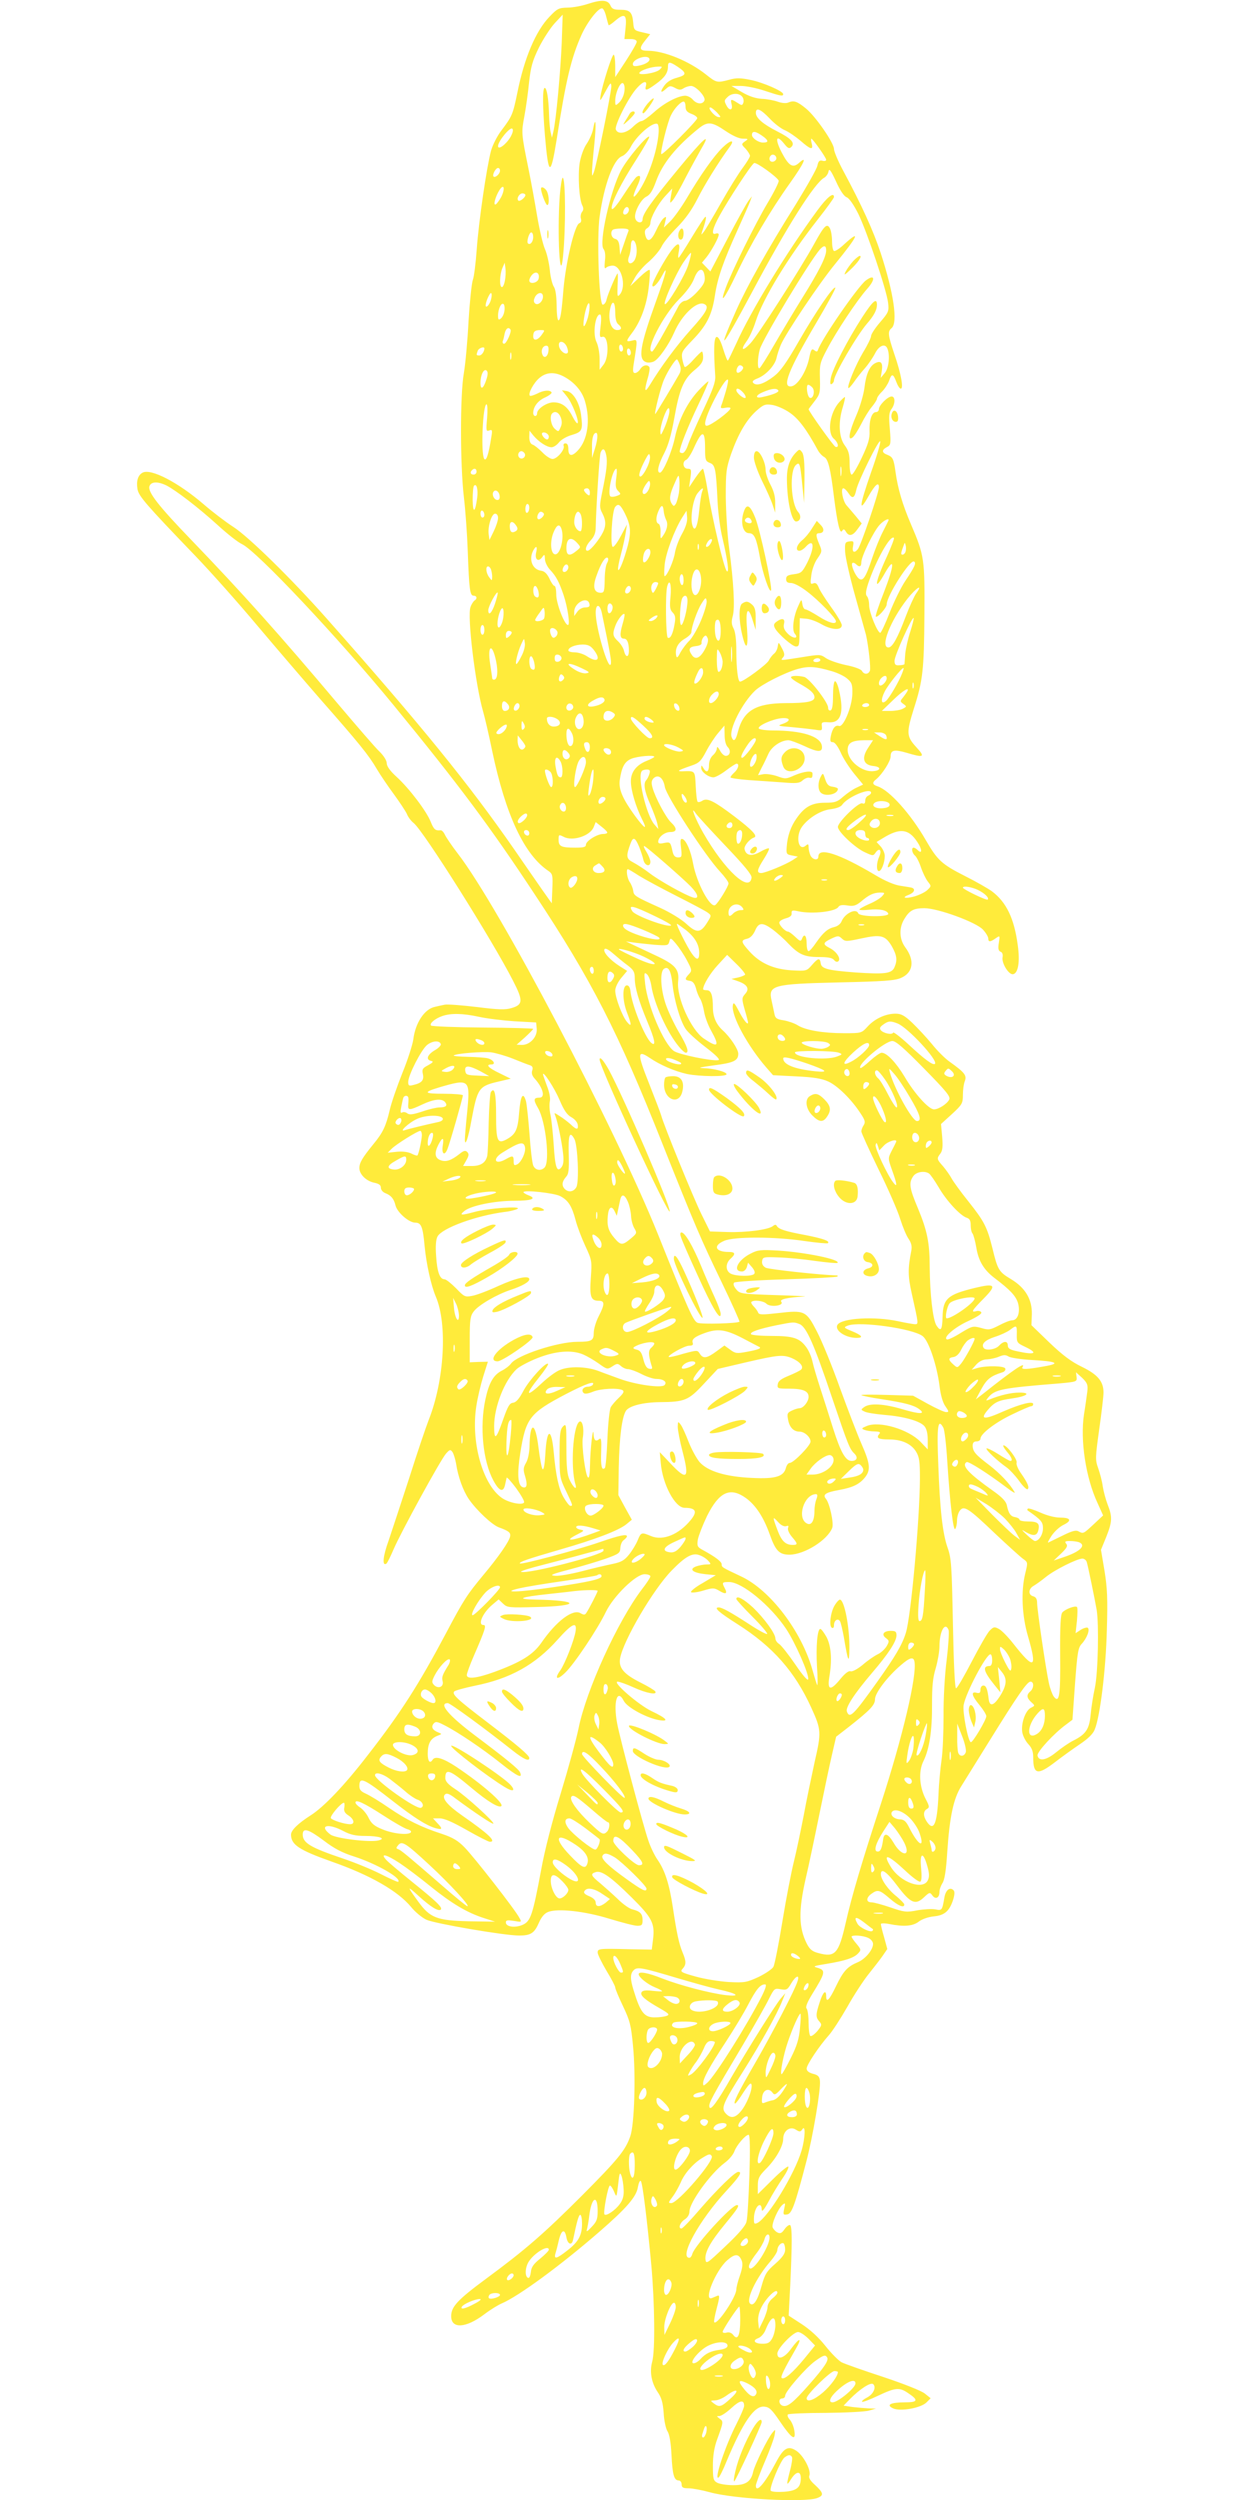 <?xml version="1.0" standalone="no"?>
<!DOCTYPE svg PUBLIC "-//W3C//DTD SVG 20010904//EN"
 "http://www.w3.org/TR/2001/REC-SVG-20010904/DTD/svg10.dtd">
<svg version="1.0" xmlns="http://www.w3.org/2000/svg"
 width="640pt" height="1280pt" viewBox="0 0 640 1280"
 preserveAspectRatio="xMidYMid meet">
<g transform="translate(0,1280) scale(0.1,-0.1)"
fill="#ffeb3b" stroke="none">
<path d="M3010 12780 c-30 -10 -77 -19 -104 -19 -45 -1 -53 -5 -92 -46 -71
-73 -130 -213 -165 -389 -23 -111 -26 -120 -81 -193 -22 -28 -46 -76 -54 -105
-23 -87 -63 -363 -73 -503 -5 -71 -14 -143 -20 -158 -6 -16 -16 -111 -22 -210
-5 -100 -16 -220 -24 -267 -20 -112 -19 -473 0 -635 8 -66 17 -192 20 -280 7
-194 11 -225 30 -225 17 0 20 -16 4 -25 -5 -4 -15 -18 -20 -33 -18 -46 25
-400 65 -537 8 -27 29 -117 46 -200 69 -328 164 -532 289 -615 20 -14 22 -22
19 -90 l-3 -75 -46 65 c-25 36 -91 131 -146 211 -234 337 -470 628 -962 1184
-177 200 -397 416 -476 467 -39 25 -107 77 -151 115 -130 112 -271 186 -314
163 -24 -13 -33 -43 -26 -85 7 -36 42 -77 295 -340 79 -82 223 -244 320 -360
97 -115 242 -284 322 -376 198 -225 248 -287 288 -356 19 -32 59 -91 88 -130
29 -40 59 -85 66 -100 6 -16 22 -37 35 -47 51 -41 403 -600 509 -808 52 -101
51 -122 -7 -139 -32 -10 -67 -9 -178 5 -76 9 -151 15 -165 12 -15 -3 -38 -8
-50 -11 -54 -11 -101 -83 -111 -168 -4 -26 -28 -103 -56 -171 -27 -68 -57
-154 -65 -191 -19 -81 -35 -115 -84 -174 -56 -69 -71 -94 -71 -122 0 -32 36
-67 78 -75 23 -5 32 -12 32 -25 0 -11 10 -23 23 -28 29 -11 44 -29 52 -63 9
-36 69 -88 101 -88 31 0 39 -21 48 -120 9 -93 33 -201 57 -258 61 -141 44
-430 -36 -632 -14 -36 -59 -168 -99 -295 -41 -126 -89 -271 -106 -322 -30 -82
-34 -133 -12 -119 5 3 21 36 37 73 36 85 241 460 269 491 19 21 22 22 33 7 6
-9 14 -36 18 -58 10 -68 36 -139 65 -182 40 -58 119 -132 154 -145 52 -19 61
-27 58 -46 -5 -27 -61 -107 -138 -199 -82 -99 -99 -124 -192 -300 -137 -258
-229 -403 -398 -620 -120 -156 -226 -267 -294 -310 -64 -41 -100 -76 -100 -98
0 -52 41 -79 207 -138 200 -70 340 -151 408 -233 20 -25 55 -54 78 -65 44 -20
399 -81 475 -81 59 0 78 12 101 65 13 30 29 49 48 56 49 19 187 4 313 -35 63
-19 127 -36 143 -36 23 0 27 4 27 29 0 32 -12 45 -52 55 -15 3 -49 27 -74 52
-26 25 -67 61 -90 81 -49 40 -53 49 -23 58 29 9 77 -25 183 -130 104 -103 119
-132 110 -211 l-7 -56 -116 2 c-155 4 -161 3 -161 -17 0 -10 21 -52 45 -93 25
-41 45 -79 45 -86 0 -7 18 -50 40 -96 35 -74 41 -96 51 -203 15 -152 7 -404
-14 -463 -25 -72 -64 -119 -247 -303 -194 -194 -289 -277 -491 -426 -146 -108
-179 -143 -179 -192 0 -66 75 -62 170 10 30 23 71 48 90 56 86 37 299 193 496
364 141 122 193 182 200 231 4 21 10 36 15 31 9 -9 32 -198 54 -433 17 -192
20 -438 4 -493 -14 -51 -3 -108 28 -154 20 -29 27 -54 31 -108 2 -38 11 -81
20 -94 10 -16 17 -59 20 -120 5 -101 13 -131 37 -131 8 0 15 -9 15 -20 0 -16
7 -20 35 -20 19 0 68 -9 108 -20 124 -35 488 -54 551 -30 35 13 33 26 -10 66
-25 22 -35 38 -30 49 10 26 -28 99 -64 125 -44 31 -68 18 -109 -61 -55 -104
-101 -157 -101 -115 0 8 20 62 45 120 25 58 48 120 51 138 5 32 5 32 -11 13
-25 -30 -91 -165 -99 -201 -11 -51 -39 -69 -105 -68 -31 0 -66 6 -78 12 -21
11 -23 20 -23 88 0 51 7 93 21 132 33 91 34 94 14 108 -17 13 -17 14 -2 14 10
0 37 18 62 41 43 40 65 44 65 11 0 -9 -18 -50 -39 -92 -57 -111 -117 -291 -92
-275 5 3 24 40 41 83 85 202 142 285 193 280 26 -2 39 -15 81 -77 60 -88 82
-102 73 -46 -3 21 -14 46 -23 56 -10 11 -14 22 -10 27 4 4 92 8 194 8 103 1
203 6 222 12 l35 10 -36 1 c-20 1 -57 4 -83 7 l-47 7 32 33 c52 53 108 89 120
77 17 -17 0 -52 -33 -69 -16 -8 -27 -18 -24 -21 3 -3 40 11 82 31 89 42 109
44 154 13 54 -36 50 -47 -17 -47 -73 0 -99 -13 -60 -31 37 -17 143 2 171 31
l21 21 -30 24 c-17 14 -108 50 -213 85 -101 33 -197 67 -213 75 -15 8 -53 46
-83 84 -35 44 -80 85 -122 112 l-66 43 8 155 c10 214 10 298 0 308 -4 4 -17
-4 -28 -19 -15 -22 -23 -26 -38 -18 -10 5 -20 17 -24 25 -7 18 28 98 51 117
14 11 15 9 8 -21 -6 -30 -5 -32 15 -29 24 3 40 47 99 273 33 126 74 369 69
411 -2 22 -10 30 -35 36 -22 6 -33 15 -33 27 0 19 64 115 114 171 18 20 60 85
95 146 34 61 83 135 107 165 24 30 56 71 71 92 l26 38 -16 59 c-10 33 -17 64
-17 69 0 4 18 5 43 0 75 -15 122 -11 152 13 16 12 47 23 75 26 56 5 81 27 100
85 8 27 9 42 2 49 -19 19 -41 0 -47 -39 -11 -64 -12 -66 -46 -59 -18 3 -59 1
-93 -5 -56 -11 -67 -9 -137 15 -41 14 -85 26 -97 26 -29 0 -28 24 0 44 32 23
42 20 93 -24 44 -38 75 -51 75 -31 0 5 -18 23 -39 41 -43 33 -81 87 -81 114 0
34 30 13 84 -59 68 -90 93 -101 137 -59 28 26 30 27 43 9 16 -22 36 -12 36 18
0 13 7 32 15 45 11 15 19 64 25 160 12 180 32 274 72 337 17 28 83 133 146
235 142 229 191 300 208 300 19 0 18 -34 -1 -50 -20 -17 -19 -33 5 -55 20 -18
20 -18 -2 -29 -28 -14 -51 -80 -44 -125 3 -19 17 -46 31 -61 18 -19 25 -37 25
-67 0 -89 22 -94 112 -25 35 27 92 68 126 91 42 28 69 54 77 76 27 64 57 305
62 508 5 162 2 219 -12 305 l-18 107 27 66 c31 78 32 103 7 166 -10 26 -21 68
-25 93 -3 25 -14 66 -23 92 -16 44 -15 55 5 200 12 84 22 169 22 188 0 57 -29
92 -111 132 -54 26 -98 59 -166 124 l-92 89 2 56 c2 77 -34 136 -107 180 -62
37 -68 47 -95 159 -27 108 -42 137 -123 239 -38 47 -76 100 -85 116 -9 17 -29
45 -44 63 -33 37 -34 40 -14 66 11 15 13 36 9 85 l-6 66 56 51 c52 48 56 55
56 97 0 25 4 57 10 72 11 29 -1 44 -78 99 -23 16 -64 57 -91 91 -28 34 -73 82
-100 108 -40 38 -57 47 -86 47 -50 0 -105 -25 -142 -65 -32 -35 -32 -35 -121
-35 -107 0 -196 15 -237 40 -17 11 -50 22 -73 26 -35 5 -43 11 -47 33 -3 14
-9 44 -14 66 -19 81 4 87 344 95 227 5 287 9 318 23 63 27 72 90 21 158 -30
42 -32 99 -3 145 26 43 47 54 102 54 69 0 266 -72 300 -110 15 -16 27 -37 27
-45 0 -19 10 -19 38 1 22 15 22 15 16 -24 -5 -29 -2 -40 9 -45 9 -3 13 -14 10
-29 -5 -30 32 -90 54 -86 26 5 36 63 24 148 -18 137 -58 221 -133 277 -18 13
-80 49 -138 78 -118 60 -140 80 -199 182 -78 136 -188 258 -248 277 -27 9 -29
19 -6 37 31 26 73 92 73 116 0 33 19 37 81 19 90 -27 98 -23 50 29 -50 55 -51
72 -12 197 46 143 52 198 54 476 2 290 0 307 -69 468 -44 103 -67 182 -79 268
-9 66 -14 76 -41 87 -30 11 -31 25 -3 40 20 10 21 16 15 92 -6 66 -4 86 8 102
20 26 21 65 1 65 -20 0 -65 -45 -65 -65 0 -8 -7 -15 -15 -15 -21 0 -35 -40
-33 -97 2 -38 -7 -67 -39 -135 -23 -49 -46 -88 -52 -88 -7 0 -11 24 -11 58 0
46 -5 65 -25 92 -30 40 -34 118 -10 195 8 27 13 50 11 52 -1 2 -14 -10 -28
-25 -49 -53 -65 -158 -28 -189 22 -19 27 -47 8 -41 -10 3 -138 183 -138 193 0
1 14 19 30 40 28 36 30 43 28 116 -2 73 0 82 36 150 48 92 153 250 205 309 45
50 41 79 -6 44 -41 -31 -227 -300 -246 -358 -3 -8 -8 -7 -18 1 -13 10 -17 4
-27 -45 -15 -67 -59 -136 -90 -140 -51 -8 -16 82 125 321 58 98 103 181 100
184 -10 9 -99 -121 -187 -274 -64 -112 -95 -155 -128 -180 -50 -38 -88 -51
-105 -34 -8 8 -1 15 25 25 42 18 86 66 94 104 3 15 13 45 22 67 25 58 198 317
280 416 114 140 132 178 45 99 -24 -23 -48 -38 -53 -35 -6 3 -10 26 -10 51 0
25 -5 54 -11 65 -15 28 -29 14 -80 -79 -68 -124 -291 -473 -327 -510 -40 -43
-53 -36 -20 10 14 18 35 64 47 102 37 117 167 330 320 525 44 56 81 107 81
112 0 28 -36 -1 -85 -68 -158 -215 -343 -519 -415 -681 -21 -45 -40 -85 -43
-88 -3 -3 -13 23 -24 58 -12 40 -24 63 -33 63 -15 0 -17 -63 -8 -200 2 -32
-12 -69 -64 -180 -36 -77 -71 -157 -77 -177 -7 -21 -19 -38 -27 -38 -8 0 -14
4 -14 8 0 22 43 130 94 237 31 65 55 120 53 122 -2 2 -25 -19 -50 -46 -58 -62
-102 -150 -121 -239 -15 -74 -61 -182 -77 -182 -18 0 -9 41 22 100 21 41 36
94 51 177 26 149 48 202 104 248 34 28 44 43 44 66 0 16 -3 29 -6 29 -4 0 -23
-19 -44 -42 -21 -24 -41 -40 -44 -37 -4 4 -9 22 -13 42 -5 33 -1 40 51 94 73
75 101 129 116 228 14 93 42 173 117 339 30 66 59 132 64 146 l9 25 -17 -22
c-10 -13 -58 -99 -107 -193 l-89 -170 -21 22 -22 23 24 29 c25 32 62 99 62
115 0 6 -7 8 -15 5 -25 -10 -18 25 21 95 44 80 160 258 175 266 10 7 118 -71
126 -90 2 -7 -24 -59 -58 -116 -63 -106 -181 -345 -213 -432 -35 -94 -6 -58
53 67 74 156 174 326 276 469 72 101 91 144 46 103 -32 -29 -53 -15 -89 54
-36 70 -28 95 13 44 19 -24 26 -27 37 -16 20 20 -1 43 -72 79 -73 37 -110 69
-110 95 0 30 24 20 70 -28 24 -26 59 -53 79 -61 19 -8 55 -33 80 -54 51 -45
66 -49 57 -14 -4 14 -4 25 -2 25 7 0 76 -97 76 -108 0 -6 -9 -8 -19 -5 -15 4
-21 -2 -26 -25 -3 -17 -54 -106 -111 -199 -144 -229 -249 -418 -305 -543 -103
-232 -75 -199 82 95 176 331 320 559 369 585 10 6 20 20 22 32 3 18 12 6 38
-50 21 -47 41 -77 55 -82 13 -5 36 -38 60 -86 45 -93 144 -388 152 -454 5 -43
3 -49 -41 -100 -25 -29 -46 -61 -46 -70 0 -9 -18 -47 -41 -84 -38 -64 -84
-175 -75 -183 2 -2 14 11 27 29 12 18 37 50 55 70 18 20 42 55 54 78 21 42 53
54 64 24 14 -35 6 -102 -15 -125 l-20 -24 6 37 c6 41 -5 54 -35 38 -28 -15
-46 -56 -54 -125 -4 -33 -22 -96 -41 -140 -39 -89 -46 -137 -19 -114 9 7 28
38 44 69 16 32 40 71 54 87 14 17 26 36 26 41 0 6 11 23 26 37 14 14 30 39 36
55 13 39 21 38 37 -5 7 -19 17 -35 23 -35 15 0 2 76 -33 177 -33 99 -35 116
-14 133 33 28 11 180 -56 385 -38 114 -94 239 -194 425 -25 47 -45 95 -45 107
0 31 -94 167 -143 207 -46 38 -63 43 -91 31 -11 -5 -33 -3 -53 4 -19 7 -56 14
-82 15 -33 2 -66 13 -102 34 l-54 32 48 0 c27 0 82 -11 123 -25 81 -27 94 -29
94 -17 0 15 -103 60 -168 73 -49 10 -72 11 -107 1 -64 -17 -67 -16 -121 27
-87 69 -215 121 -296 121 -45 0 -48 12 -13 55 l24 30 -42 10 c-40 9 -42 12
-45 50 -5 53 -17 65 -66 65 -33 0 -43 4 -51 23 -13 28 -45 30 -115 7z m94 -66
c5 -21 11 -41 12 -43 2 -2 17 8 34 23 50 42 61 32 52 -46 l-5 -48 32 0 c19 0
31 -5 31 -14 0 -7 -25 -51 -55 -97 l-55 -84 0 58 c0 31 -4 57 -8 57 -9 0 -57
-151 -67 -210 -5 -32 -3 -31 24 20 26 48 30 51 31 28 0 -31 -76 -407 -90 -441
-8 -21 -9 -21 -9 3 0 14 5 77 12 142 11 109 7 151 -7 74 -4 -19 -18 -51 -32
-72 -15 -21 -30 -63 -36 -98 -10 -65 -3 -188 14 -219 6 -12 6 -23 -2 -32 -6
-8 -9 -23 -6 -33 4 -13 1 -22 -8 -25 -24 -9 -69 -200 -81 -337 -10 -123 -16
-160 -26 -160 -5 0 -9 35 -9 78 -1 50 -6 83 -15 95 -7 11 -17 49 -20 85 -4 37
-15 85 -25 107 -10 22 -28 99 -40 170 -12 72 -32 182 -45 245 -36 177 -36 181
-20 266 8 43 19 122 24 174 9 79 17 108 50 176 22 44 59 101 81 125 l41 44 -5
-145 c-6 -145 -29 -398 -43 -455 l-7 -30 -7 30 c-4 17 -7 57 -8 90 -2 77 -11
135 -22 135 -12 0 -11 -96 1 -243 18 -210 29 -215 60 -22 48 309 75 420 128
538 31 68 88 140 106 134 6 -2 15 -21 20 -43z m220 -213 c8 -13 -16 -30 -52
-37 -24 -5 -32 -3 -32 8 0 25 71 50 84 29z m146 -43 c47 -32 46 -42 -4 -56
-30 -8 -51 -21 -66 -42 -23 -33 -17 -40 12 -13 16 14 21 15 44 3 20 -11 29
-12 44 -2 11 7 28 12 38 12 25 0 76 -55 69 -74 -9 -22 -39 -20 -60 4 -9 11
-27 20 -39 20 -38 -1 -107 -37 -160 -85 -28 -25 -56 -45 -64 -45 -7 0 -27 -13
-44 -30 -34 -33 -77 -40 -87 -13 -8 20 66 167 108 212 32 36 54 41 46 11 -7
-27 3 -25 51 10 45 32 62 57 62 89 0 27 9 26 50 -1z m-92 -14 c-19 -19 -115
-33 -104 -16 8 13 59 30 96 31 22 1 23 0 8 -15z m-182 -117 c-3 -19 -15 -42
-26 -52 -19 -18 -20 -17 -20 9 0 42 28 102 41 89 7 -7 9 -25 5 -46z m604 -22
c7 -8 9 -22 6 -31 -6 -15 -8 -15 -31 0 -33 21 -36 20 -29 -9 7 -30 -11 -34
-26 -6 -13 25 -13 27 6 45 20 20 58 21 74 1z m-290 -51 c0 -19 7 -28 30 -37
17 -6 30 -16 30 -22 0 -13 -178 -191 -184 -184 -7 7 32 167 50 200 17 35 50
69 64 69 6 0 10 -12 10 -26z m161 -30 c21 -23 22 -26 5 -23 -19 4 -56 49 -39
49 5 0 20 -12 34 -26z m-299 -105 c-7 -94 -53 -229 -104 -302 -29 -41 -32 -27
-7 27 22 45 22 65 -1 51 -7 -4 -37 -46 -68 -94 -35 -54 -57 -80 -60 -69 -5 25
48 131 127 253 38 60 68 112 65 115 -10 9 -113 -113 -144 -172 -55 -103 -115
-373 -90 -403 8 -10 11 -32 7 -61 -3 -33 -2 -43 6 -35 6 6 21 11 34 11 44 0
71 -103 38 -146 -14 -17 -15 -14 -13 44 2 34 2 62 0 62 -5 0 -49 -103 -56
-132 -3 -16 -12 -28 -20 -28 -19 0 -31 345 -16 450 23 165 71 293 114 310 14
5 34 26 45 47 29 57 110 128 136 119 6 -2 9 -23 7 -47z m342 11 c37 -25 70
-40 89 -40 29 0 30 -1 11 -14 -19 -14 -19 -15 4 -38 12 -14 22 -30 22 -36 0
-6 -17 -34 -37 -61 -21 -28 -71 -108 -111 -179 -40 -71 -80 -138 -88 -148 -15
-19 -15 -19 -9 1 18 51 23 75 17 75 -4 0 -35 -47 -70 -105 -35 -58 -65 -105
-68 -105 -3 0 -2 16 2 35 8 45 -6 45 -39 2 -33 -44 -97 -160 -97 -177 0 -20
28 7 50 49 32 61 22 17 -30 -128 -85 -236 -95 -302 -50 -316 10 -3 28 -1 39 5
25 13 76 86 103 148 38 88 114 161 152 146 30 -12 16 -40 -69 -134 -74 -83
-150 -186 -209 -283 -25 -41 -28 -29 -11 32 9 28 13 56 10 61 -10 16 -34 11
-47 -10 -7 -11 -19 -20 -27 -20 -10 0 -12 10 -7 43 21 133 22 131 -8 123 -32
-8 -32 -3 -1 38 44 58 75 140 86 231 6 48 8 89 5 93 -4 3 -27 -14 -53 -39
l-46 -44 23 42 c13 24 45 61 72 83 26 23 55 57 65 77 9 20 45 64 80 99 43 44
75 89 104 146 36 72 108 188 165 266 29 39 5 37 -37 -4 -45 -44 -112 -139
-184 -261 -27 -45 -64 -97 -82 -115 l-34 -33 7 30 c7 27 6 29 -9 17 -9 -8 -26
-36 -38 -63 -25 -54 -45 -63 -55 -23 -5 19 -2 29 10 36 9 5 16 17 16 26 1 28
37 95 75 137 l37 40 -7 -40 c-6 -38 -6 -39 10 -20 9 11 39 63 65 115 27 52 64
119 81 149 54 91 11 53 -119 -105 -139 -169 -182 -230 -182 -257 0 -24 -33
-19 -38 7 -6 29 29 95 57 109 19 9 32 30 49 76 33 93 103 180 220 274 45 36
67 34 136 -13z m-1100 -31 c-23 -39 -64 -69 -64 -47 0 25 62 100 73 89 6 -6 3
-20 -9 -42z m1299 -2 c23 -19 21 -27 -7 -27 -23 0 -56 23 -56 39 0 24 21 20
63 -12z m62 -108 c0 -7 -8 -15 -17 -17 -18 -3 -25 18 -11 32 10 10 28 1 28
-15z m-1415 -63 c0 -16 -24 -38 -33 -30 -8 9 11 44 23 44 6 0 10 -6 10 -14z
m6 -135 c-9 -16 -21 -33 -27 -37 -16 -10 -3 40 19 74 23 35 29 5 8 -37z m124
10 c0 -12 -29 -35 -36 -28 -11 10 5 37 21 37 8 0 15 -4 15 -9z m530 -75 c0
-16 -18 -31 -27 -22 -8 8 5 36 17 36 5 0 10 -6 10 -14z m-2 -108 c-3 -7 -14
-38 -24 -68 l-19 -55 -3 39 c-2 28 -9 40 -23 43 -18 5 -26 33 -12 46 3 4 24 7
46 7 27 0 38 -4 35 -12z m-488 -32 c0 -24 -16 -43 -27 -32 -8 8 6 56 17 56 6
0 10 -11 10 -24z m524 -32 c10 -27 7 -69 -7 -89 -20 -26 -39 -11 -27 21 6 14
10 39 10 55 0 31 14 39 24 13z m976 -36 c0 -34 -38 -108 -122 -243 -41 -66
-105 -173 -142 -237 -37 -65 -72 -120 -77 -123 -12 -8 -11 51 1 96 15 53 252
446 308 512 21 23 32 21 32 -5z m-706 -74 c-17 -56 -110 -211 -120 -201 -9 9
56 154 94 212 20 30 38 53 40 50 2 -2 -4 -30 -14 -61z m-939 -81 c-3 -18 -10
-33 -15 -33 -14 0 -12 63 2 97 l12 28 4 -29 c2 -16 1 -44 -3 -63z m1023 20 c3
-26 -5 -41 -39 -78 -23 -25 -50 -45 -61 -45 -10 0 -26 -12 -34 -27 -8 -16 -40
-74 -71 -130 -31 -57 -60 -103 -64 -103 -39 0 56 186 136 266 39 39 68 78 79
108 21 56 49 60 54 9z m-850 -9 c-4 -23 -48 -32 -48 -10 0 8 7 22 16 31 19 19
38 7 32 -21z m-247 -117 c-6 -15 -15 -27 -21 -27 -9 0 1 37 17 63 12 19 14 -8
4 -36z m269 24 c0 -25 -27 -48 -41 -34 -8 8 -7 17 0 32 14 26 41 28 41 2z
m-198 -76 c-2 -14 -10 -30 -18 -36 -11 -9 -14 -6 -14 15 0 36 19 73 30 57 4
-7 5 -23 2 -36z m428 -31 c-7 -24 -16 -44 -20 -44 -8 0 3 72 16 105 15 36 17
-12 4 -61z m140 27 c0 -31 5 -53 15 -61 21 -17 19 -30 -5 -30 -33 0 -50 57
-34 118 11 39 24 24 24 -27z m-75 -71 c-6 -51 -5 -59 8 -55 32 13 38 -103 7
-142 l-20 -26 0 55 c0 30 -7 69 -16 87 -20 40 -7 141 18 141 6 0 8 -21 3 -60z
m-461 -18 c6 -11 -21 -72 -33 -72 -6 0 -9 6 -7 13 3 6 7 24 10 40 6 26 20 35
30 19z m159 -27 c-21 -29 -43 -32 -43 -7 0 25 9 32 37 32 24 0 24 0 6 -25z
m129 -60 c6 -14 8 -28 4 -32 -11 -12 -41 12 -44 36 -5 30 26 27 40 -4z m288
-11 c0 -8 -4 -14 -10 -14 -5 0 -10 9 -10 21 0 11 5 17 10 14 6 -3 10 -13 10
-21z m-382 -11 c-3 -30 -23 -41 -31 -18 -9 21 2 45 20 45 10 0 13 -9 11 -27z
m-328 13 c0 -16 -14 -36 -26 -36 -16 0 -16 2 -8 24 5 14 34 24 34 12z m750
-22 c0 -8 -4 -14 -10 -14 -5 0 -10 9 -10 21 0 11 5 17 10 14 6 -3 10 -13 10
-21z m-613 -31 c-3 -10 -5 -4 -5 12 0 17 2 24 5 18 2 -7 2 -21 0 -30z m863
-29 c7 -18 7 -33 -2 -49 -25 -45 -121 -205 -123 -205 -7 0 28 139 45 177 19
44 57 103 66 103 2 0 9 -12 14 -26z m324 -13 c7 -10 -22 -37 -30 -28 -9 8 3
37 15 37 5 0 12 -4 15 -9z m-1314 -65 c-15 -47 -30 -55 -30 -16 0 41 18 76 32
62 7 -7 6 -22 -2 -46z m393 18 c55 -28 97 -75 112 -128 29 -97 14 -199 -37
-253 -30 -32 -48 -29 -48 7 0 20 -5 30 -15 30 -8 0 -12 -6 -9 -13 7 -19 -34
-67 -57 -67 -11 0 -34 15 -52 34 -18 18 -40 36 -49 39 -12 4 -18 17 -18 39 l1
33 20 -25 c28 -33 69 -60 93 -60 10 0 27 11 38 25 11 14 40 31 66 38 53 16 57
24 47 103 -8 63 -41 118 -75 122 l-23 4 25 -31 c26 -31 65 -128 55 -138 -3 -3
-15 13 -26 35 -25 50 -55 72 -97 72 -34 0 -84 -33 -84 -56 0 -8 -4 -14 -10
-14 -5 0 -10 7 -10 15 0 32 24 64 61 80 21 10 36 22 33 26 -8 14 -42 11 -75
-7 -17 -8 -33 -13 -36 -10 -11 10 20 67 49 91 34 29 75 32 121 9z m833 -78
c-9 -30 -19 -63 -23 -72 -5 -14 -2 -16 20 -12 15 3 27 2 27 -2 0 -15 -101 -90
-122 -90 -16 0 -7 38 27 109 38 79 74 135 82 127 3 -2 -2 -29 -11 -60z m444
19 c14 -17 4 -58 -13 -52 -14 4 -22 67 -9 67 5 0 15 -7 22 -15z m-355 -25 c10
-11 15 -23 12 -27 -8 -7 -47 25 -47 39 0 14 16 9 35 -12z m180 11 c5 -9 -27
-22 -82 -34 -39 -9 -35 10 5 26 43 18 68 21 77 8z m-1491 -141 c-6 -65 -5 -70
11 -64 15 6 17 2 10 -37 -13 -85 -26 -124 -36 -108 -18 28 -7 279 12 279 5 0
6 -32 3 -70z m1548 28 c45 -30 87 -85 146 -194 7 -13 21 -28 32 -34 20 -11 32
-57 50 -205 17 -133 30 -190 41 -174 8 12 11 11 20 -3 15 -26 35 -22 59 12
l22 30 -31 38 c-17 20 -38 45 -47 55 -19 22 -31 87 -16 87 5 0 17 -11 26 -25
20 -31 31 -26 40 16 9 45 119 267 123 249 2 -8 -19 -80 -47 -158 -60 -172 -65
-214 -14 -124 34 60 54 78 54 47 0 -27 -93 -300 -108 -317 -19 -23 -31 -15
-24 18 4 22 2 25 -19 22 -22 -3 -24 -7 -22 -53 1 -27 24 -129 51 -225 27 -96
52 -187 56 -201 13 -59 25 -169 20 -183 -8 -20 -30 -21 -41 -1 -5 9 -41 22
-83 30 -41 9 -87 25 -102 36 -27 19 -31 19 -123 4 -115 -18 -110 -18 -96 -1
10 11 8 22 -6 48 -17 32 -17 33 -21 8 -2 -14 -10 -30 -19 -37 -9 -7 -21 -23
-27 -35 -10 -20 -129 -108 -147 -108 -11 0 -19 69 -19 160 0 54 -5 95 -14 112
-11 21 -12 36 -4 65 11 42 5 168 -19 348 -9 66 -16 183 -17 260 0 129 2 146
27 220 37 104 78 174 128 220 37 33 46 37 81 32 22 -3 63 -20 90 -39z m-617
-10 c-4 -18 -15 -51 -25 -73 -16 -35 -18 -37 -19 -15 -1 31 30 120 42 120 5 0
6 -15 2 -32z m-554 -15 c7 -19 7 -35 -1 -51 -10 -24 -11 -24 -30 -7 -19 17
-27 65 -13 78 14 15 34 6 44 -20z m-61 -99 c0 -8 -4 -14 -9 -14 -12 0 -32 26
-25 33 10 9 34 -4 34 -19z m236 -61 l-15 -48 0 56 c-1 31 4 60 12 68 19 19 21
-18 3 -76z m564 1 c0 -59 2 -65 24 -74 28 -10 32 -29 40 -200 3 -58 14 -141
25 -185 26 -111 36 -183 22 -169 -14 13 -74 267 -98 414 -10 61 -21 110 -24
110 -4 0 -21 -21 -39 -47 l-32 -48 7 48 c6 43 4 47 -14 47 -24 0 -30 37 -7 46
7 3 24 28 37 57 44 98 59 98 59 1z m-506 -35 c7 -35 2 -78 -21 -190 -14 -69
-14 -79 1 -107 21 -41 20 -70 -5 -112 -25 -41 -59 -80 -71 -80 -16 0 -8 28 17
54 17 18 25 39 25 64 2 101 19 369 25 385 11 26 22 21 29 -14z m-418 10 c10
-17 -13 -36 -27 -22 -12 12 -4 33 11 33 5 0 12 -5 16 -11z m624 -78 c-11 -23
-25 -41 -31 -41 -13 0 -4 31 24 85 18 34 22 37 25 18 2 -12 -6 -40 -18 -62z
m997 -33 c-2 -13 -4 -5 -4 17 -1 22 1 32 4 23 2 -10 2 -28 0 -40z m-1867 17
c0 -8 -7 -15 -15 -15 -16 0 -20 12 -8 23 11 12 23 8 23 -8z m715 -34 c-5 -38
-3 -52 10 -65 15 -15 15 -17 -7 -25 -13 -5 -27 -6 -32 -3 -18 10 10 142 30
142 3 0 3 -22 -1 -49z m321 -75 c-4 -23 -11 -48 -16 -56 -9 -13 -11 -13 -20 0
-15 23 -12 47 13 103 21 49 22 50 25 23 2 -17 1 -48 -2 -70z m-156 15 c-12
-23 -30 -28 -30 -8 0 7 8 24 17 37 15 21 18 22 21 8 2 -9 -2 -26 -8 -37z
m-2467 23 c48 -25 162 -112 261 -202 49 -45 105 -89 125 -98 75 -35 492 -478
775 -823 336 -410 497 -626 723 -969 293 -442 428 -707 653 -1274 170 -427
200 -496 302 -707 54 -112 96 -206 94 -208 -9 -9 -192 -14 -214 -6 -22 9 -45
58 -203 453 -222 551 -813 1676 -1026 1951 -30 39 -59 82 -65 95 -6 13 -16 24
-22 23 -27 -3 -35 4 -51 44 -21 53 -109 170 -175 230 -33 30 -50 54 -50 70 0
13 -15 37 -36 58 -20 18 -117 131 -217 249 -294 349 -487 565 -748 836 -167
173 -223 245 -214 274 8 25 43 26 88 4z m1590 -64 c-10 -76 -22 -81 -23 -9 0
36 3 69 7 72 13 14 22 -19 16 -63z m577 29 c0 -18 -2 -19 -15 -9 -8 7 -15 16
-15 21 0 5 7 9 15 9 9 0 15 -9 15 -21z m575 4 c-4 -10 -11 -53 -15 -96 -8 -85
-24 -119 -36 -73 -10 41 5 132 27 160 24 30 34 34 24 9z m-1037 -21 c2 -14 -2
-22 -11 -22 -17 0 -30 27 -21 41 9 16 29 4 32 -19z m152 -61 c0 -11 -4 -23
-10 -26 -6 -4 -10 5 -10 19 0 14 5 26 10 26 6 0 10 -9 10 -19z m489 -29 c30
-60 33 -95 16 -163 -20 -75 -43 -134 -50 -127 -3 3 3 39 14 79 11 41 22 92 25
114 l6 40 -30 -57 c-17 -32 -35 -58 -42 -58 -15 0 -5 185 12 205 16 19 26 12
49 -33z m199 12 c1 -14 7 -34 12 -45 12 -21 6 -52 -16 -83 -12 -18 -13 -16
-12 19 1 22 -4 41 -10 43 -15 5 -15 34 0 67 14 32 23 32 26 -1z m-918 -20 c0
-8 -4 -14 -10 -14 -5 0 -10 9 -10 21 0 11 5 17 10 14 6 -3 10 -13 10 -21z
m304 7 c7 -10 -22 -37 -30 -28 -9 8 3 37 15 37 5 0 12 -4 15 -9z m190 -7 c9
-23 7 -84 -2 -84 -15 0 -32 24 -32 46 0 28 10 54 20 54 4 0 11 -7 14 -16z
m518 -97 c-16 -28 -32 -72 -36 -95 -6 -43 -41 -122 -53 -122 -3 0 -3 26 0 58
5 58 49 176 89 241 l23 36 3 -33 c2 -22 -6 -49 -26 -85z m-942 81 c0 -13 -10
-43 -22 -68 l-22 -45 -4 30 c-5 40 15 105 33 105 9 0 15 -9 15 -22z m1998 -15
c-2 -5 -15 -30 -29 -58 -14 -27 -38 -86 -53 -131 -33 -100 -48 -123 -69 -106
-19 16 -42 71 -33 79 3 4 12 1 18 -5 18 -18 28 -14 28 9 0 30 63 159 94 192
23 25 53 38 44 20z m-1904 -26 c8 -13 7 -20 -4 -27 -20 -12 -30 -3 -30 26 0
28 17 28 34 1z m230 -13 c17 -45 -5 -137 -33 -132 -22 4 -26 66 -7 112 16 39
30 46 40 20z m1668 -141 c-65 -140 -70 -193 -10 -85 51 88 47 37 -7 -102 -26
-65 -44 -120 -41 -123 8 -8 56 45 56 63 0 43 120 231 140 219 12 -8 4 -26 -44
-98 -23 -34 -59 -108 -81 -164 -22 -57 -44 -103 -48 -103 -14 0 -57 104 -57
141 0 19 -5 40 -11 46 -8 8 -7 25 6 65 39 117 114 252 132 234 3 -2 -13 -44
-35 -93z m-1586 66 c19 -21 18 -21 -5 -40 -35 -29 -51 -24 -51 14 0 52 23 63
56 26z m684 1 c-6 -11 -15 -20 -21 -20 -6 0 -6 7 1 20 6 11 15 20 21 20 6 0 6
-7 -1 -20z m-63 -32 c-3 -7 -5 -2 -5 12 0 14 2 19 5 13 2 -7 2 -19 0 -25z
m1059 -14 c-3 -8 -10 -14 -15 -14 -10 0 -9 9 6 48 6 16 6 16 10 -1 3 -10 2
-25 -1 -33z m-1891 -3 c-8 -36 11 -50 30 -25 13 18 14 17 15 -8 0 -15 12 -40
26 -55 31 -33 46 -61 69 -128 21 -62 35 -155 23 -155 -18 0 -61 113 -60 157 0
24 -4 43 -9 43 -5 0 -17 17 -26 38 -13 26 -26 38 -43 40 -44 6 -64 57 -40 103
15 28 23 23 15 -10z m585 1 c0 -22 -26 -59 -35 -50 -4 4 -4 20 0 37 7 33 35
43 35 13z m-222 -55 c-7 -12 -12 -51 -12 -87 -1 -57 -3 -65 -20 -65 -35 0 -43
30 -22 87 22 63 45 100 57 92 5 -3 4 -15 -3 -27z m-198 -21 c0 -16 -18 -31
-27 -22 -8 8 5 36 17 36 5 0 10 -6 10 -14z m-396 -12 c3 -9 6 -25 6 -37 -1
-22 -1 -22 -15 -3 -17 22 -20 56 -6 56 5 0 12 -7 15 -16z m1076 -58 c-1 -49
-25 -90 -40 -66 -13 20 -13 72 0 105 15 40 40 15 40 -39z m-90 3 c0 -17 -4
-28 -10 -24 -5 3 -10 17 -10 31 0 13 5 24 10 24 6 0 10 -14 10 -31z m-130 -16
c-1 -5 -7 -19 -14 -32 -11 -19 -14 -21 -19 -7 -8 21 2 46 19 46 8 0 14 -3 14
-7z m63 -68 c-5 -52 -3 -67 11 -81 13 -13 16 -26 10 -58 -8 -50 -22 -79 -35
-71 -10 7 -13 226 -3 262 12 45 23 11 17 -52z m-677 30 c7 -29 1 -41 -15 -30
-14 8 -14 55 -1 55 5 0 12 -11 16 -25z m474 11 c0 -16 -18 -31 -27 -22 -8 8 5
36 17 36 5 0 10 -6 10 -14z m1461 -24 c-11 -16 -35 -69 -54 -119 -41 -109 -68
-158 -88 -158 -44 0 9 136 96 248 45 57 84 82 46 29z m-2156 -51 c-16 -49 -35
-68 -35 -35 0 19 41 96 48 90 2 -3 -4 -27 -13 -55z m985 14 c0 -42 -21 -125
-32 -125 -12 0 -6 119 6 139 12 19 26 12 26 -14z m69 -102 c-18 -43 -45 -89
-59 -103 -15 -14 -35 -41 -46 -60 -14 -28 -19 -31 -22 -17 -7 35 8 65 43 86
19 11 35 26 35 34 0 27 30 113 52 147 20 32 23 33 26 13 2 -12 -11 -57 -29
-100z m-571 84 c3 -12 -3 -17 -22 -17 -14 0 -31 -9 -40 -22 l-16 -22 0 22 c0
47 70 82 78 39z m116 -6 c8 -12 -3 -41 -15 -41 -5 0 -9 11 -9 25 0 25 14 34
24 16z m-52 -42 c43 -207 50 -248 45 -260 -12 -34 -77 187 -77 264 0 48 22 46
32 -4z m-513 -51 c-8 -19 -15 -25 -19 -18 -8 13 2 69 16 91 15 23 17 -39 3
-73z m217 26 c-5 -13 -46 -21 -46 -8 0 3 10 20 23 37 21 31 22 31 25 9 2 -13
1 -30 -2 -38z m401 -31 c-15 -52 -13 -73 8 -73 16 0 25 -22 25 -61 0 -36 -16
-38 -25 -2 -3 15 -17 37 -31 50 -27 25 -29 38 -13 80 11 30 39 66 46 59 3 -2
-2 -26 -10 -53z m173 32 c-7 -8 -20 -15 -29 -15 -13 1 -13 3 3 15 26 19 42 19
26 0z m1301 -68 c-12 -36 -23 -86 -26 -113 -2 -27 -4 -51 -4 -54 -1 -3 -12 -6
-26 -6 -20 -2 -25 3 -25 23 0 26 90 227 98 219 2 -3 -6 -34 -17 -69z m-971 2
c0 -48 -12 -65 -24 -33 -8 21 -8 79 0 87 15 14 24 -7 24 -54z m-1210 6 c0 -14
-4 -25 -10 -25 -5 0 -10 11 -10 25 0 14 5 25 10 25 6 0 10 -11 10 -25z m374
-10 c2 -7 -1 -19 -9 -25 -10 -9 -16 -7 -23 7 -5 10 -7 23 -5 30 5 14 29 7 37
-12z m-234 -4 c0 -5 -7 -14 -15 -21 -13 -10 -15 -9 -15 9 0 12 6 21 15 21 8 0
15 -4 15 -9z m993 -78 c-25 -50 -50 -64 -69 -39 -22 31 -17 44 19 48 20 2 31
8 29 17 -1 7 3 20 9 28 11 12 14 12 21 -2 6 -10 3 -28 -9 -52z m-943 -42 c-11
-23 -23 -41 -26 -41 -8 0 6 60 24 100 16 35 16 35 19 8 3 -14 -5 -45 -17 -67z
m1077 -23 c-2 -18 -4 -4 -4 32 0 36 2 50 4 33 2 -18 2 -48 0 -65z m-708 56
c40 -51 21 -70 -34 -34 -16 11 -45 20 -62 20 -18 0 -33 4 -33 10 0 15 33 29
72 30 28 0 41 -6 57 -26z m-499 -59 c11 -55 7 -95 -11 -95 -5 0 -9 3 -9 8 0 4
-5 35 -10 70 -16 99 10 114 30 17z m1160 -2 c0 -28 -10 -53 -21 -53 -5 0 -9
28 -9 63 1 59 1 61 15 37 8 -14 14 -35 15 -47z m-825 17 c0 -8 -8 -16 -17 -18
-13 -2 -18 3 -18 18 0 15 5 20 18 18 9 -2 17 -10 17 -18z m-140 -21 c7 -33 3
-45 -14 -34 -13 8 -15 65 -2 65 5 0 12 -14 16 -31z m1465 11 c0 -5 -9 -10 -21
-10 -11 0 -17 5 -14 10 3 6 13 10 21 10 8 0 14 -4 14 -10z m-1220 -42 c38 -18
42 -22 22 -25 -12 -3 -38 5 -57 17 -60 37 -36 42 35 8z m1277 -14 c29 -8 65
-25 80 -38 25 -21 28 -31 27 -79 -2 -67 -46 -172 -68 -164 -19 7 -34 -12 -42
-51 -5 -26 -3 -32 10 -32 10 0 25 -20 40 -52 12 -29 44 -78 69 -109 l46 -56
-34 -16 c-18 -8 -48 -29 -68 -46 -30 -27 -42 -31 -93 -31 -66 0 -104 -20 -145
-79 -30 -42 -47 -90 -51 -146 -3 -37 -1 -40 27 -45 l30 -6 -27 -18 c-36 -23
-138 -65 -160 -66 -26 0 -22 17 13 72 17 27 29 51 26 54 -3 3 -24 -5 -46 -18
-43 -24 -72 -19 -79 15 -3 16 25 51 49 59 20 7 -9 38 -101 108 -103 78 -138
96 -163 81 -10 -7 -22 -10 -25 -6 -4 3 -8 40 -10 81 -4 80 -2 77 -67 75 -33
-1 -25 5 45 29 39 13 49 23 75 72 16 31 44 74 62 95 l32 38 1 -47 c0 -29 6
-53 16 -63 18 -18 12 -45 -10 -45 -9 0 -22 12 -30 28 -11 19 -15 22 -16 9 0
-9 -9 -25 -20 -34 -12 -11 -20 -30 -20 -50 0 -36 -13 -43 -29 -15 -10 16 -10
16 -11 0 0 -20 37 -48 63 -48 10 0 39 16 64 35 25 19 50 35 54 35 16 0 9 -27
-11 -45 -11 -10 -20 -21 -20 -25 0 -4 42 -10 93 -14 50 -3 129 -9 175 -12 69
-6 86 -4 101 10 11 10 26 16 34 14 15 -3 17 0 17 22 0 16 -44 11 -93 -10 -42
-19 -47 -19 -88 -4 -24 8 -56 13 -71 10 l-27 -5 18 37 c11 20 27 54 36 74 17
36 64 68 102 68 10 0 47 -14 82 -30 69 -33 94 -33 89 1 -7 49 -102 79 -250 79
-37 0 -70 5 -73 10 -8 14 74 50 119 53 44 3 46 -14 4 -29 -30 -10 -27 -11 47
-17 44 -4 97 -10 118 -13 35 -6 37 -5 35 17 -3 21 0 23 33 21 64 -6 82 48 55
163 -6 28 -16 49 -21 47 -6 -1 -10 -35 -10 -74 0 -48 -4 -72 -12 -75 -8 -3
-13 3 -13 14 0 27 -95 149 -122 157 -33 8 -68 7 -68 -2 0 -5 19 -19 43 -32 56
-31 77 -50 77 -70 0 -22 -37 -30 -149 -30 -153 -1 -215 -39 -243 -147 -11 -45
-22 -54 -32 -27 -15 39 54 175 120 238 35 33 152 92 219 111 54 15 90 13 172
-11z m-657 -6 c0 -21 -26 -58 -41 -58 -9 0 -4 21 14 58 13 28 27 28 27 0z
m1019 -5 c-15 -41 -67 -129 -83 -142 -25 -21 -28 6 -6 49 18 35 86 120 96 120
2 0 -1 -12 -7 -27z m-1737 -35 c-15 -15 -26 -4 -18 18 5 13 9 15 18 6 9 -9 9
-15 0 -24z m1658 9 c0 -14 -20 -37 -32 -37 -12 0 -10 24 4 38 16 16 28 15 28
-1z m137 -49 c-3 -7 -5 -2 -5 12 0 14 2 19 5 13 2 -7 2 -19 0 -25z m-33 -20
c-4 -7 -14 -21 -22 -31 -14 -16 -14 -19 3 -31 18 -13 18 -14 -3 -25 -11 -6
-40 -11 -64 -11 l-43 0 57 55 c52 51 89 72 72 43z m-964 -12 c0 -16 -26 -46
-41 -46 -14 0 -11 27 7 44 19 20 34 20 34 2z m-586 -25 c8 -13 -16 -30 -52
-37 -40 -8 -42 10 -4 30 31 18 49 20 56 7z m-494 -26 c14 -16 6 -35 -16 -35
-8 0 -14 10 -14 25 0 28 12 32 30 10z m60 -9 c0 -16 -18 -31 -27 -22 -8 8 5
36 17 36 5 0 10 -6 10 -14z m275 -7 c0 -7 -8 -15 -17 -17 -18 -3 -25 18 -11
32 10 10 28 1 28 -15z m543 -3 c3 -12 -1 -17 -10 -14 -7 3 -15 13 -16 22 -3
12 1 17 10 14 7 -3 15 -13 16 -22z m972 14 c0 -5 -9 -10 -21 -10 -11 0 -17 5
-14 10 3 6 13 10 21 10 8 0 14 -4 14 -10z m-1311 -39 c12 -8 12 -12 2 -25 -19
-22 -51 -21 -51 2 0 32 21 41 49 23z m-151 -38 c2 -18 -3 -35 -12 -42 -23 -19
-43 27 -26 58 15 30 34 22 38 -16z m-133 4 c22 -17 12 -37 -20 -37 -21 0 -35
17 -35 41 0 14 34 11 55 -4z m438 -32 c48 -44 58 -65 33 -65 -15 0 -96 86 -96
101 0 17 15 8 63 -36z m43 30 c10 -8 14 -15 7 -15 -19 0 -43 11 -43 21 0 13
14 11 36 -6z m-655 -48 c-8 -8 -11 -3 -11 19 1 25 2 27 11 11 8 -14 8 -22 0
-30z m-91 2 c-13 -22 -37 -35 -48 -24 -7 7 34 45 49 45 6 0 5 -9 -1 -21z m339
-25 c12 -26 7 -64 -9 -64 -11 0 -20 26 -20 61 0 36 13 37 29 3z m1514 19 c-7
-2 -19 -2 -25 0 -7 3 -2 5 12 5 14 0 19 -2 13 -5z m94 -28 c9 -25 0 -26 -32
-5 l-30 20 28 0 c16 0 30 -7 34 -15z m-1847 -56 c0 -4 -5 -11 -11 -15 -15 -9
-29 14 -29 46 l1 25 19 -24 c11 -13 20 -27 20 -32z m1180 33 c0 -15 -59 -92
-70 -92 -12 0 0 27 32 73 19 26 38 36 38 19z m574 -42 c-34 -52 -24 -87 28
-92 39 -4 40 -22 2 -26 -59 -8 -134 53 -134 108 0 36 21 49 83 50 l47 0 -26
-40z m-1424 5 c0 -28 -15 -34 -24 -9 -10 25 -7 34 9 34 9 0 15 -9 15 -25z
m453 -2 c29 -16 30 -18 10 -21 -20 -3 -83 22 -83 33 0 11 43 4 73 -12z m-348
-13 c11 -17 -5 -32 -21 -19 -8 6 -14 15 -14 20 0 12 27 11 35 -1z m-215 -15
c9 -11 10 -19 2 -27 -14 -14 -32 -1 -32 23 0 23 13 25 30 4z m963 -30 c-6 -31
-33 -56 -33 -31 0 22 18 56 29 56 5 0 6 -11 4 -25z m-873 -18 c0 -25 -45 -127
-56 -127 -12 0 4 111 21 136 18 28 35 23 35 -9z m350 28 c0 -3 -18 -12 -40
-21 -52 -21 -80 -57 -80 -104 0 -46 25 -130 57 -194 30 -59 15 -52 -36 17 -63
87 -84 135 -78 182 10 67 24 95 59 110 31 13 118 21 118 10z m-480 -24 c13
-25 13 -81 1 -81 -14 0 -19 12 -27 58 -7 45 7 57 26 23z m-52 -53 c14 -14 17
-78 4 -78 -8 0 -32 65 -32 84 0 10 15 7 28 -6z m219 -43 c-3 -29 -11 -62 -17
-72 -9 -14 -10 -7 -5 32 8 63 16 95 22 95 3 0 3 -25 0 -55z m288 33 c-4 -13
-11 -27 -16 -32 -16 -17 -10 -56 20 -124 16 -37 32 -80 36 -97 l6 -30 -20 23
c-42 48 -90 250 -64 275 3 4 15 7 25 7 15 0 18 -5 13 -22z m79 -67 c7 -46 208
-354 282 -433 24 -26 44 -53 44 -61 0 -15 -53 -101 -68 -111 -26 -16 -95 114
-113 211 -12 67 -35 119 -54 127 -11 4 -13 -5 -8 -45 5 -45 4 -49 -15 -49 -15
0 -23 8 -28 28 -11 51 -12 52 -44 46 -21 -5 -30 -3 -30 6 0 24 33 50 62 50 35
0 36 19 4 49 -26 24 -81 127 -95 178 -7 25 -6 36 5 48 24 23 50 3 58 -44z
m1056 -30 c0 -5 -7 -11 -15 -15 -8 -3 -15 -14 -15 -25 0 -14 -5 -19 -15 -14
-19 7 -125 -96 -125 -121 0 -24 89 -108 139 -130 41 -19 42 -19 55 0 19 26 32
10 18 -21 -15 -32 -16 -75 -2 -75 13 0 30 43 30 78 0 14 -10 36 -21 48 l-21
23 33 20 c86 53 131 48 175 -19 26 -38 27 -67 2 -42 -7 7 -16 12 -20 12 -13 0
-9 -27 6 -40 8 -6 22 -33 31 -60 9 -27 25 -60 35 -73 19 -24 19 -24 -3 -45
-12 -11 -42 -25 -66 -32 -48 -13 -68 -6 -27 9 27 11 35 29 14 36 -7 2 -34 6
-59 10 -29 4 -77 24 -130 56 -184 109 -289 143 -289 93 0 -21 -28 -17 -40 5
-5 11 -10 30 -10 42 0 18 -2 20 -15 9 -38 -32 -53 51 -18 98 33 45 97 84 147
89 29 4 52 12 59 24 29 40 147 89 147 60z m-945 -49 c-8 -8 -25 17 -25 38 0 9
6 6 16 -8 9 -13 13 -26 9 -30z m-415 19 c0 -12 -26 -32 -33 -25 -9 10 4 34 19
34 8 0 14 -4 14 -9z m1455 -31 c0 -10 -12 -16 -34 -18 -39 -4 -64 13 -41 29
23 14 75 7 75 -11z m-1659 -5 c3 -8 3 -19 -1 -25 -10 -16 -35 7 -28 26 7 18
22 18 29 -1z m817 -204 c99 -104 137 -150 135 -165 -11 -79 -138 39 -247 229
-41 71 -70 148 -39 101 7 -11 75 -85 151 -165z m-1034 126 c-17 -14 -25 -15
-28 -6 -2 7 7 21 20 32 17 14 25 15 28 6 2 -7 -7 -21 -20 -32z m1722 -7 c-24
-22 -50 -40 -58 -40 -20 0 -7 17 39 51 59 42 71 35 19 -11z m172 33 c-7 -2
-21 -2 -30 0 -10 3 -4 5 12 5 17 0 24 -2 18 -5z m-68 -38 c0 -22 -31 -33 -48
-16 -7 7 -6 15 3 26 17 21 45 15 45 -10z m-1396 -47 c1 -5 -9 -8 -21 -8 -31 0
-88 -36 -88 -55 0 -12 -12 -15 -54 -15 -72 0 -86 6 -86 40 0 28 1 28 27 15 46
-24 136 6 153 51 l10 25 29 -23 c17 -13 30 -26 30 -30z m641 37 c0 -8 -7 -15
-15 -15 -16 0 -20 12 -8 23 11 12 23 8 23 -8z m-1040 -41 c0 -9 -5 -14 -12
-12 -18 6 -21 28 -4 28 9 0 16 -7 16 -16z m1090 -3 c0 -26 -10 -51 -21 -51
-10 0 -12 53 -2 63 12 13 23 7 23 -12z m630 -1 c0 -11 5 -20 10 -20 6 0 10 -4
10 -9 0 -11 -39 -3 -57 12 -22 16 -15 37 12 37 18 0 25 -5 25 -20z m-1157 -67
c8 -21 18 -50 21 -65 7 -31 36 -39 36 -10 0 9 -9 32 -20 50 -12 19 -17 32 -11
30 13 -4 198 -166 238 -207 39 -41 44 -66 11 -56 -40 12 -171 85 -223 125 -27
21 -65 45 -84 55 -35 18 -37 31 -12 98 13 34 23 30 44 -20z m-189 -99 c20 -20
12 -34 -19 -34 -29 0 -40 26 -17 39 9 6 18 11 19 11 1 0 9 -7 17 -16z m188
-48 c29 -18 116 -65 193 -104 77 -39 149 -77 159 -85 19 -14 19 -15 -3 -50
-34 -55 -54 -56 -107 -7 -26 24 -84 59 -132 81 -133 60 -137 63 -140 89 -2 13
-10 33 -18 44 -13 19 -20 66 -9 66 2 0 28 -15 57 -34z m-326 -41 c-9 -14 -21
-23 -26 -20 -16 10 -11 43 8 54 27 15 37 -4 18 -34z m1050 30 c-26 -19 -42
-19 -26 0 7 8 20 15 29 15 13 -1 13 -3 -3 -15z m237 -12 c-7 -2 -19 -2 -25 0
-7 3 -2 5 12 5 14 0 19 -2 13 -5z m773 -49 c35 -17 60 -41 51 -50 -5 -6 -127
53 -127 61 0 11 44 4 76 -11z m-490 -33 c-10 -11 -40 -29 -67 -40 -27 -12 -49
-24 -49 -28 0 -3 21 -4 48 -1 54 6 94 -2 100 -20 6 -18 -147 -17 -154 2 -11
28 -69 -1 -85 -41 -5 -13 -20 -25 -36 -29 -35 -8 -58 -28 -95 -81 -16 -24 -33
-43 -38 -43 -6 0 -10 18 -10 40 0 41 -13 53 -24 23 -6 -14 -10 -13 -34 10 -16
15 -32 27 -37 27 -14 0 -45 32 -45 46 0 8 15 17 33 22 22 6 32 14 30 26 -1 15
4 17 35 10 69 -15 191 -2 205 23 6 9 19 11 46 7 30 -5 43 -1 67 18 43 37 66
47 98 48 28 0 28 -1 12 -19z m-716 -56 c10 -13 9 -15 -8 -15 -11 0 -27 -7 -36
-15 -19 -20 -26 -19 -26 3 0 38 46 56 70 27z m-442 -48 c46 -22 81 -42 78 -45
-14 -13 -182 48 -198 72 -24 36 0 31 120 -27z m-67 -67 c41 -17 78 -35 83 -40
17 -17 -37 -11 -99 10 -59 20 -85 36 -85 51 0 15 25 10 101 -21z m221 -2 c47
-38 68 -75 68 -118 0 -37 -13 -38 -38 -2 -23 32 -83 152 -76 152 3 0 23 -15
46 -32z m444 3 c21 -16 57 -47 79 -71 55 -57 83 -70 158 -70 46 0 68 -4 77
-15 8 -10 17 -12 23 -6 13 13 -9 48 -43 66 -39 20 -38 28 6 49 34 16 38 16 55
0 16 -15 24 -15 98 1 101 22 123 16 156 -38 27 -48 31 -73 14 -111 -15 -31
-49 -35 -199 -25 -144 11 -174 19 -178 47 -4 29 -13 28 -45 -9 -27 -31 -28
-31 -105 -27 -92 6 -160 36 -215 97 -44 49 -45 57 -11 65 16 4 30 19 40 41 18
43 38 44 90 6z m467 22 c-7 -2 -19 -2 -25 0 -7 3 -2 5 12 5 14 0 19 -2 13 -5z
m-906 -180 c26 -49 27 -53 10 -71 -22 -24 -22 -30 5 -34 15 -2 24 -13 31 -37
4 -18 14 -43 22 -55 7 -11 16 -41 20 -66 4 -25 20 -69 36 -97 45 -81 36 -90
-38 -40 -65 44 -140 211 -131 292 7 62 -14 86 -115 133 -45 21 -98 46 -117 55
l-35 17 35 -5 c19 -3 68 -8 108 -12 69 -5 73 -5 79 16 5 21 7 21 34 -11 15
-18 41 -56 56 -85z m-303 -26 c30 -23 36 -34 36 -65 0 -48 20 -116 64 -222 40
-95 46 -131 20 -109 -32 27 -99 192 -106 264 -2 19 -9 30 -18 30 -24 0 -24
-74 -1 -136 26 -67 26 -81 1 -51 -24 29 -60 124 -60 160 0 16 13 43 30 64 l31
37 -38 24 c-50 32 -87 73 -78 87 4 7 20 -1 44 -22 21 -18 54 -46 75 -61z m82
45 c93 -45 62 -54 -33 -10 -49 22 -90 43 -93 46 -14 13 79 -13 126 -36z m519
-92 c-3 -4 -19 -11 -37 -15 l-33 -7 34 -12 c48 -17 60 -39 36 -65 -17 -20 -18
-24 -2 -81 10 -33 17 -62 17 -65 0 -17 -23 12 -47 58 -23 44 -28 48 -31 29 -8
-53 75 -206 171 -317 l35 -40 118 -6 c88 -4 131 -11 164 -26 47 -21 118 -90
165 -162 24 -36 27 -46 17 -62 -7 -10 -12 -25 -12 -32 0 -7 40 -95 88 -194 49
-99 99 -214 111 -254 13 -41 32 -87 43 -102 14 -21 18 -38 14 -60 -18 -92 -18
-130 2 -219 36 -162 36 -158 15 -158 -10 1 -47 7 -83 15 -120 26 -290 17 -312
-18 -17 -28 40 -67 98 -67 37 0 28 13 -23 34 -44 18 -45 20 -22 29 61 23 333
-15 383 -54 31 -24 72 -146 86 -252 6 -51 17 -89 31 -108 18 -26 18 -29 3 -29
-9 0 -51 19 -93 42 l-76 42 -135 4 c-74 2 -133 2 -130 -1 3 -3 50 -13 105 -21
116 -18 163 -30 190 -50 37 -27 6 -28 -82 -2 -97 29 -169 33 -198 12 -18 -13
-18 -14 1 -23 10 -6 55 -13 100 -17 101 -8 184 -31 207 -58 11 -13 17 -37 17
-70 l0 -49 -37 39 c-62 64 -210 108 -275 81 -27 -11 -29 -14 -12 -20 10 -4 34
-8 53 -8 27 -1 31 -4 22 -14 -16 -20 -3 -27 51 -27 65 0 113 -22 138 -62 17
-28 20 -50 20 -138 -1 -210 -46 -708 -72 -790 -19 -62 -55 -122 -146 -250
-124 -174 -142 -191 -156 -153 -8 20 37 90 129 198 84 98 125 161 125 192 0
19 -5 23 -29 23 -37 0 -50 -19 -25 -37 17 -13 18 -16 4 -41 -9 -15 -29 -34
-46 -42 -17 -8 -52 -32 -77 -54 -27 -22 -53 -36 -62 -33 -9 4 -28 -10 -51 -38
-51 -63 -69 -61 -58 8 15 88 10 158 -14 205 -13 23 -27 42 -32 42 -15 0 -23
-89 -17 -193 4 -55 4 -97 1 -95 -2 3 -13 38 -24 77 -56 199 -216 410 -366 480
-100 47 -99 47 -99 62 0 13 -31 37 -95 72 -30 16 -32 21 -27 55 4 20 25 74 47
120 62 124 118 150 199 92 51 -37 91 -99 122 -186 30 -85 49 -104 102 -104 76
1 193 74 218 137 9 24 -13 127 -33 150 -17 21 0 32 67 44 72 13 106 30 134 65
30 38 26 71 -18 171 -21 48 -71 178 -111 288 -39 110 -92 239 -117 287 -55
107 -63 111 -199 95 -80 -9 -98 -9 -102 2 -3 8 -13 22 -22 31 -10 10 -16 21
-13 24 12 12 62 6 77 -9 20 -20 93 -10 76 10 -10 13 32 22 119 27 20 1 -47 4
-147 7 -179 6 -184 7 -203 30 -13 16 -16 28 -10 34 5 5 125 13 266 17 141 4
259 11 262 14 4 3 2 6 -3 6 -85 2 -346 31 -363 39 -15 8 -21 20 -19 34 3 21 7
22 83 19 44 -1 129 -9 189 -18 59 -8 111 -13 114 -10 17 17 -163 54 -303 63
-90 5 -105 4 -143 -16 -65 -33 -93 -91 -43 -91 11 0 21 10 25 23 l6 22 21 -24
c13 -16 16 -28 10 -34 -13 -13 -93 -12 -120 2 -27 15 -27 52 -1 76 28 25 25
35 -9 35 -69 0 -82 32 -23 57 50 22 258 22 411 -1 63 -9 117 -14 120 -11 11
11 -23 23 -113 41 -103 19 -138 30 -148 46 -5 9 -10 9 -20 1 -22 -19 -138 -34
-233 -31 l-90 3 -42 85 c-40 80 -194 457 -208 510 -4 14 -32 87 -62 163 -61
153 -61 174 3 131 54 -37 129 -69 192 -83 64 -13 202 -15 202 -1 0 12 -65 30
-120 31 -31 1 -14 5 52 14 104 13 128 24 128 60 0 23 -42 86 -80 120 -33 30
-50 69 -50 117 0 62 -9 88 -31 88 -11 0 -19 2 -19 5 0 23 37 83 76 125 l47 51
48 -47 c27 -26 46 -51 44 -54z m-775 19 c0 -11 -4 -17 -10 -14 -5 3 -10 13
-10 21 0 8 5 14 10 14 6 0 10 -9 10 -21z m404 -74 c8 -75 37 -177 65 -221 11
-18 57 -60 103 -95 56 -43 77 -65 66 -67 -32 -6 -203 29 -228 47 -52 37 -135
233 -147 345 -6 54 -5 60 9 48 9 -7 19 -34 23 -60 14 -91 82 -241 142 -312 14
-17 29 -30 34 -30 19 0 8 33 -36 107 -25 43 -55 107 -67 143 -26 78 -30 166
-8 180 23 15 36 -11 44 -85z m-305 34 c-14 -26 -29 -24 -29 4 0 30 10 40 26
26 10 -8 11 -16 3 -30z m-687 -195 c40 -9 123 -19 183 -23 l110 -6 3 -32 c4
-41 -34 -83 -75 -83 l-28 1 43 38 c23 21 42 41 42 43 0 3 -116 6 -257 7 -142
1 -261 6 -266 10 -10 10 20 36 58 49 44 15 104 14 187 -4z m2143 -34 c52 -20
209 -189 192 -207 -10 -9 -52 22 -135 99 -42 39 -78 66 -79 61 -5 -13 -49 -4
-63 12 -8 10 -5 17 12 29 26 19 37 20 73 6z m-575 -81 c0 -12 -27 -11 -35 1
-11 17 5 32 21 19 8 -6 14 -15 14 -20z m-1556 -5 c9 -3 16 -10 16 -15 0 -14
-26 -10 -40 6 -13 16 -3 20 24 9z m-207 -20 c2 -6 -12 -21 -32 -32 -38 -23
-46 -48 -17 -54 13 -3 9 -8 -16 -22 -29 -15 -32 -21 -27 -45 7 -31 -5 -46 -48
-56 -23 -6 -27 -4 -27 15 0 35 67 166 97 190 28 22 64 24 70 4z m1983 6 c13
-9 13 -11 0 -20 -8 -5 -24 -10 -35 -10 -30 0 -93 19 -100 30 -8 13 115 13 135
0z m491 -131 c114 -116 137 -144 129 -159 -12 -23 -55 -50 -78 -50 -27 0 -100
81 -151 168 -44 73 -91 122 -117 122 -8 0 -35 -19 -59 -41 -25 -23 -47 -40
-50 -37 -17 17 126 138 164 138 18 0 60 -37 162 -141z m-281 120 c0 -15 -56
-67 -93 -85 -49 -26 -44 -4 11 47 51 47 82 61 82 38z m-1825 -69 c39 -16 78
-31 88 -34 13 -4 17 -12 12 -27 -5 -14 0 -28 13 -42 43 -48 55 -97 24 -97 -31
0 -32 -11 -7 -54 39 -67 62 -275 33 -304 -19 -19 -48 -14 -58 11 -5 12 -14 85
-19 162 -6 77 -14 152 -18 167 -15 51 -28 29 -35 -58 -7 -91 -18 -113 -69
-140 -42 -21 -49 -4 -49 127 0 111 -8 146 -27 117 -4 -7 -9 -78 -11 -158 -1
-80 -5 -155 -7 -167 -8 -36 -33 -53 -80 -53 l-44 0 17 30 c13 23 14 32 4 42
-9 9 -18 7 -39 -10 -43 -34 -70 -43 -98 -32 -29 11 -32 37 -10 80 21 40 29 38
22 -5 -7 -43 9 -56 24 -18 13 32 79 263 79 275 0 4 -44 8 -97 8 -104 0 -109 7
-23 33 154 45 158 42 142 -126 -7 -67 -12 -131 -12 -142 1 -40 18 9 34 100 31
165 37 174 141 198 l60 14 -57 28 c-57 27 -74 45 -42 45 24 0 11 23 -17 31
-13 4 -60 7 -103 8 -44 1 -77 4 -73 7 9 10 149 21 192 16 22 -3 72 -17 110
-32z m203 22 c3 -9 -2 -13 -14 -10 -9 1 -19 9 -22 16 -3 9 2 13 14 10 9 -1 19
-9 22 -16z m1467 8 c19 -7 18 -9 -8 -19 -56 -22 -217 -7 -217 21 0 10 199 9
225 -2z m-810 -51 c12 -12 -17 -11 -49 1 -39 14 -33 31 7 18 17 -6 36 -15 42
-19z m647 -4 c102 -36 115 -47 43 -40 -106 11 -165 34 -165 66 0 11 32 4 122
-26z m-1815 -32 c-8 -8 -25 -13 -38 -11 -24 3 -23 4 6 20 34 18 54 13 32 -9z
m143 -8 l45 -25 -60 3 c-54 2 -60 4 -63 25 -4 29 19 28 78 -3z m1890 -11 c0
-16 -16 -19 -25 -4 -8 13 4 32 16 25 5 -4 9 -13 9 -21z m308 -121 c53 -89 63
-123 37 -123 -24 0 -116 165 -139 250 -6 23 -5 23 22 -8 16 -17 52 -71 80
-119z m217 131 c21 -21 1 -38 -28 -23 -14 8 -16 13 -6 25 14 17 14 17 34 -2z
m-344 -41 c37 -53 74 -143 59 -143 -5 0 -25 31 -44 68 -19 38 -41 74 -50 81
-18 15 -22 41 -6 41 5 0 23 -21 41 -47z m-1666 -105 c22 -52 38 -76 60 -88 17
-9 31 -26 33 -38 4 -28 -6 -28 -37 2 -15 13 -39 32 -56 42 -29 19 -29 19 -21
-1 12 -32 33 -135 39 -191 4 -36 2 -57 -8 -70 -23 -30 -33 -3 -40 115 -4 58
-11 126 -16 150 -6 25 -7 57 -4 71 4 17 -2 49 -15 81 -11 30 -20 56 -20 59 2
17 60 -73 85 -132z m1585 83 c0 -5 -7 -14 -15 -21 -13 -10 -15 -9 -15 9 0 12
6 21 15 21 8 0 15 -4 15 -9z m-2359 -73 c1 -7 0 -23 -1 -35 -2 -29 6 -29 72 2
59 28 100 32 117 12 14 -18 4 -27 -29 -27 -14 0 -54 -9 -88 -21 -49 -16 -66
-18 -77 -9 -8 6 -19 8 -26 4 -9 -5 -10 3 -4 32 4 21 9 42 11 46 8 12 24 9 25
-4z m2418 -36 c24 -50 36 -96 20 -87 -13 9 -59 104 -59 123 0 21 19 3 39 -36z
m-2242 -69 c3 -7 -8 -15 -24 -18 -65 -14 -151 -35 -169 -41 -36 -14 17 37 61
57 44 21 126 22 132 2z m-214 -18 c-6 -16 -16 -19 -26 -8 -9 8 13 34 24 28 4
-3 6 -12 2 -20z m107 -67 c-1 -26 -16 -97 -23 -104 -2 -2 -16 2 -31 10 -17 8
-44 12 -74 9 l-47 -5 20 20 c21 22 133 92 147 92 4 0 8 -10 8 -22z m55 -15
c-9 -37 -25 -53 -25 -26 0 29 10 53 22 53 6 0 7 -11 3 -27z m2489 10 c8 -19
-8 -38 -23 -29 -16 10 -13 46 3 46 8 0 17 -8 20 -17z m-1763 -15 c17 -32 25
-219 10 -246 -13 -24 -40 -29 -59 -10 -17 17 -15 38 5 61 15 16 17 35 15 118
-3 100 5 121 29 77z m1647 -15 c-2 -5 -12 -25 -23 -46 -19 -38 -19 -38 3 -100
26 -72 27 -90 6 -62 -31 39 -95 177 -91 193 4 14 6 12 12 -6 l7 -22 24 25 c20
22 71 37 62 18z m182 -2 c0 -5 -7 -14 -15 -21 -12 -10 -15 -10 -15 2 0 8 3 18
7 21 9 10 23 9 23 -2z m-2082 -25 c5 -25 -18 -75 -39 -87 -16 -8 -19 -6 -19
16 0 29 -5 30 -40 10 -56 -32 -72 0 -17 34 87 54 109 59 115 27z m-608 -64 c0
-28 -34 -54 -64 -50 -38 4 -35 20 10 45 48 28 54 28 54 5z m1105 -32 c8 -16
15 -33 15 -37 -1 -13 -40 41 -40 55 0 20 9 14 25 -18z m1498 3 c-7 -2 -21 -2
-30 0 -10 3 -4 5 12 5 17 0 24 -2 18 -5z m-1531 -73 c2 -14 -1 -27 -7 -30 -6
-3 -11 13 -13 35 -4 44 14 39 20 -5z m1604 32 c7 -4 29 -36 50 -71 39 -68 111
-146 144 -156 15 -5 20 -15 20 -39 0 -17 4 -36 9 -41 5 -6 14 -39 20 -74 11
-67 38 -112 91 -153 82 -62 110 -92 122 -129 13 -47 -1 -89 -30 -89 -11 0 -41
-12 -67 -26 -45 -23 -52 -25 -92 -13 -42 11 -45 10 -103 -25 -33 -21 -65 -36
-71 -34 -24 8 39 63 108 94 45 21 72 38 67 45 -3 6 -15 9 -25 6 -30 -8 -23 3
38 65 68 69 59 79 -45 54 -140 -34 -164 -55 -166 -148 -2 -68 -9 -78 -31 -45
-19 29 -34 164 -35 303 0 121 -13 184 -60 297 -44 104 -48 131 -24 165 15 22
57 29 80 14z m-2402 -22 c-6 -6 -28 -13 -50 -15 l-39 -5 30 14 c36 18 74 21
59 6z m129 -17 c-13 -2 -33 -2 -45 0 -13 2 -3 4 22 4 25 0 35 -2 23 -4z m225
-20 c-21 -2 -55 -2 -75 0 -21 2 -4 4 37 4 41 0 58 -2 38 -4z m-588 -21 c0 -12
-23 -32 -37 -32 -7 0 -13 9 -13 20 0 15 7 20 25 20 14 0 25 -4 25 -8z m420
-17 c0 -6 -62 -21 -120 -30 -56 -9 -44 10 15 24 44 10 105 14 105 6z m328 -19
c41 -21 60 -51 79 -123 8 -32 31 -92 50 -133 34 -73 34 -77 28 -163 -7 -97 0
-117 41 -117 31 0 31 -18 -1 -80 -14 -27 -25 -65 -25 -84 0 -40 -11 -46 -83
-46 -102 0 -311 -69 -341 -112 -8 -11 -29 -27 -47 -36 -43 -22 -66 -63 -84
-148 -30 -140 -12 -316 41 -414 30 -56 51 -63 60 -22 3 15 7 31 8 36 1 5 23
-19 49 -54 25 -35 44 -67 40 -73 -9 -15 -79 -1 -114 24 -99 70 -159 289 -130
471 6 40 22 108 35 150 l24 76 -47 -1 -46 -2 0 117 c0 102 3 121 21 144 24 32
118 87 189 110 57 19 95 40 95 54 0 22 -65 8 -158 -34 -54 -25 -115 -48 -136
-51 -35 -7 -40 -4 -81 39 -25 25 -51 46 -59 46 -24 0 -38 37 -43 119 -4 51 -1
85 7 100 23 43 197 107 345 126 28 3 57 11 65 16 22 15 -152 3 -220 -16 -71
-19 -80 -18 -52 5 33 27 154 52 254 52 90 0 119 11 74 28 -14 5 -26 13 -26 16
0 13 157 -4 188 -20z m347 -30 c8 -18 15 -51 16 -72 1 -22 9 -50 17 -63 14
-24 13 -26 -19 -53 -42 -35 -51 -35 -83 3 -31 36 -39 62 -34 114 4 45 20 55
35 23 l11 -23 6 28 c3 15 8 38 11 52 7 35 23 31 40 -9z m-158 -83 c-3 -10 -5
-4 -5 12 0 17 2 24 5 18 2 -7 2 -21 0 -30z m5 -100 c10 -9 18 -24 18 -35 0
-35 -31 -15 -44 30 -9 26 1 28 26 5z m277 -106 c8 -10 7 -17 -1 -25 -26 -26
-60 -4 -38 23 15 18 24 19 39 2z m-219 -132 c0 -53 -11 -72 -24 -39 -13 34 -3
94 15 94 5 0 9 -25 9 -55z m255 46 c9 -15 -30 -32 -88 -37 l-52 -4 50 25 c53
26 80 31 90 16z m22 -82 c10 -19 10 -28 -1 -44 -13 -20 -87 -67 -94 -60 -2 2
8 21 22 42 14 20 26 47 26 59 0 41 27 44 47 3z m-110 -45 c4 -13 -23 -44 -38
-44 -16 0 -22 29 -9 46 14 16 41 15 47 -2z m1703 8 c0 -21 -114 -102 -143
-102 -10 0 1 60 15 77 16 20 128 41 128 25z m-2640 -86 c0 -50 -22 -14 -26 41
l-4 48 15 -30 c8 -16 14 -43 15 -59z m1065 19 c-42 -35 -179 -105 -204 -105
-23 0 -30 33 -10 46 15 9 221 82 234 83 6 0 -3 -11 -20 -24z m45 -45 c0 -15
-40 -37 -98 -54 -68 -20 -64 -3 8 35 56 30 90 37 90 19z m633 -19 c35 -13 75
-103 166 -374 85 -251 91 -266 117 -291 18 -19 11 -36 -16 -36 -31 0 -56 45
-95 168 -20 64 -50 158 -66 207 -16 50 -34 109 -39 133 -5 24 -19 57 -31 73
-34 48 -67 59 -178 59 -55 0 -102 4 -106 9 -6 11 40 27 132 46 86 17 87 17
116 6z m1113 -53 c-1 -41 1 -44 41 -63 70 -33 55 -44 -37 -24 -39 8 -50 15
-50 30 0 25 -22 24 -45 -1 -18 -20 -69 -27 -79 -11 -13 20 8 40 57 56 29 9 63
25 77 35 35 27 37 26 36 -22z m-1403 -20 c45 -24 84 -44 86 -45 10 -7 -10 -14
-64 -24 -53 -10 -60 -9 -87 11 l-29 21 -41 -30 c-49 -36 -68 -39 -85 -12 -12
19 -13 19 -84 0 -39 -12 -72 -19 -75 -17 -8 8 81 58 104 58 17 0 22 4 19 14
-7 18 9 32 59 50 68 25 108 20 197 -26z m1187 -3 c0 -12 -49 -101 -68 -125
-20 -24 -20 -25 -41 -6 -27 24 -27 34 1 38 14 2 29 16 39 37 9 19 24 40 34 48
19 13 35 17 35 8z m-1640 -24 c0 -5 -7 -14 -16 -22 -15 -13 -15 -34 1 -88 7
-19 5 -22 -11 -19 -13 2 -22 17 -30 48 -8 34 -16 46 -35 50 -17 4 -20 8 -11
14 34 21 102 32 102 17z m-1023 -38 c-3 -10 -5 -4 -5 12 0 17 2 24 5 18 2 -7
2 -21 0 -30z m816 1 c29 -15 30 -18 12 -24 -46 -17 -116 16 -72 33 20 9 27 8
60 -9z m-157 -19 c19 -8 55 -29 79 -46 43 -31 45 -31 70 -15 24 16 28 16 44 2
10 -9 26 -16 37 -16 10 0 41 -11 68 -25 27 -14 61 -25 75 -25 38 0 59 -16 43
-32 -16 -16 -145 2 -228 32 -32 12 -83 30 -111 41 -62 23 -150 25 -198 4 -20
-8 -59 -37 -89 -65 -84 -79 -91 -66 -15 29 28 35 48 65 45 68 -11 11 -95 -81
-125 -136 -22 -42 -38 -61 -54 -63 -18 -2 -27 -18 -50 -83 -37 -106 -47 -114
-47 -37 0 99 53 234 115 292 14 13 62 39 108 57 92 36 174 43 233 18z m2294
-28 c132 -7 154 -18 65 -33 -89 -16 -118 -17 -110 -4 20 32 -47 -13 -204 -138
l-35 -27 29 54 c28 51 48 66 108 85 10 3 17 12 14 19 -4 14 -95 16 -142 3
l-30 -9 24 27 c16 17 35 26 55 26 17 1 45 7 61 14 24 10 34 10 50 0 11 -6 63
-14 115 -17z m-1227 10 c42 -18 64 -44 49 -59 -6 -6 -35 -20 -64 -32 -39 -16
-54 -27 -56 -44 -3 -21 0 -22 58 -22 71 0 100 -12 100 -42 0 -24 -27 -58 -46
-58 -7 0 -25 -5 -39 -12 -24 -11 -26 -16 -20 -47 7 -39 28 -61 59 -61 25 0 56
-28 56 -51 0 -20 -87 -109 -106 -109 -8 0 -16 -11 -20 -25 -11 -45 -54 -58
-173 -52 -136 6 -227 34 -269 81 -16 19 -41 65 -56 103 -15 39 -33 79 -41 89
-14 18 -14 17 -15 -11 0 -17 11 -75 25 -128 36 -138 23 -151 -63 -59 l-54 57
5 -55 c9 -109 73 -230 122 -230 58 0 67 -19 32 -62 -61 -75 -143 -108 -203
-83 -50 21 -52 20 -69 -21 -8 -20 -28 -53 -44 -73 -24 -30 -40 -39 -83 -48
-29 -6 -99 -22 -156 -37 -57 -15 -120 -26 -140 -24 -31 2 -19 8 73 32 61 16
144 41 185 55 69 25 75 29 76 55 1 16 8 35 18 41 9 7 16 15 16 19 0 13 -39 5
-140 -30 -122 -42 -401 -116 -408 -109 -7 7 39 23 205 71 181 52 298 97 339
129 l29 24 -35 63 -34 63 2 140 c3 155 16 259 37 292 17 25 87 43 173 44 128
1 147 9 225 93 l72 77 145 34 c164 38 188 40 233 22z m-493 -26 c0 -12 -59
-35 -68 -27 -4 4 2 14 12 22 22 16 56 19 56 5z m30 -61 c-21 -29 -40 -39 -40
-21 0 5 12 24 27 42 33 38 43 22 13 -21z m1977 -85 c-3 -22 -10 -75 -17 -117
-20 -132 9 -325 70 -455 l28 -62 -48 -45 c-54 -50 -53 -50 -79 -36 -13 7 -34
1 -82 -23 -35 -17 -68 -33 -72 -35 -5 -2 3 13 17 35 15 22 42 47 62 56 44 22
36 37 -20 37 -26 0 -67 11 -100 26 -32 14 -60 23 -63 20 -4 -3 -4 -7 -2 -9 70
-49 79 -59 79 -92 0 -32 -21 -65 -41 -65 -5 0 -23 14 -41 31 -30 28 -30 30 -6
15 38 -22 57 -20 64 8 9 36 -2 46 -52 46 -24 0 -44 4 -44 9 0 5 -10 11 -21 13
-24 3 -35 18 -44 61 -4 20 -25 42 -72 75 -124 88 -162 129 -134 146 9 6 109
-58 206 -131 27 -21 45 -31 40 -23 -25 44 -74 95 -128 137 -74 56 -86 71 -87
101 0 15 6 22 20 22 11 0 20 6 20 14 0 25 77 84 164 125 47 23 90 41 95 41 6
0 11 5 11 11 0 17 -62 2 -152 -37 -98 -44 -122 -43 -83 4 36 43 55 52 127 62
77 11 100 30 37 30 -41 0 -99 -13 -154 -36 -18 -7 -19 -6 -6 10 35 42 66 49
366 73 88 8 90 9 87 33 l-3 24 32 -29 c26 -26 30 -35 26 -70z m-2629 78 c-10
-2 -26 -2 -35 0 -10 3 -2 5 17 5 19 0 27 -2 18 -5z m2490 0 c-10 -2 -26 -2
-35 0 -10 3 -2 5 17 5 19 0 27 -2 18 -5z m-3034 -22 c7 -11 -38 -53 -47 -44
-11 10 -8 20 9 37 17 18 30 20 38 7z m1106 -5 c0 -16 -18 -31 -27 -22 -8 8 5
36 17 36 5 0 10 -6 10 -14z m1482 -28 c-17 -18 -34 -29 -38 -25 -3 3 8 20 25
38 18 17 35 28 38 25 4 -4 -7 -21 -25 -38z m-1947 12 c-3 -5 -15 -10 -25 -10
-23 0 -36 -18 -22 -32 6 -6 22 -4 47 6 39 17 131 21 153 8 9 -6 4 -16 -19 -38
-17 -16 -36 -38 -42 -49 -6 -11 -14 -84 -17 -162 -3 -78 -9 -145 -13 -149 -16
-16 -22 11 -19 83 2 63 0 74 -11 64 -17 -14 -27 -5 -28 28 -3 46 -17 -81 -18
-158 -1 -49 -4 -72 -11 -65 -13 13 -33 162 -26 203 8 49 -3 94 -19 81 -32 -26
-44 -237 -19 -319 10 -35 -10 -19 -30 23 -12 26 -16 65 -16 162 0 122 -1 127
-17 111 -15 -15 -18 -37 -18 -140 0 -117 1 -125 33 -191 36 -76 36 -76 22 -76
-5 0 -20 19 -34 43 -25 43 -40 110 -51 233 -12 129 -36 122 -43 -14 -3 -50 -8
-80 -14 -74 -5 5 -14 55 -21 111 -16 134 -44 136 -46 3 -1 -31 -8 -66 -18 -82
-14 -25 -15 -35 -4 -70 13 -44 8 -62 -14 -54 -24 10 -28 68 -11 175 28 178 48
204 233 301 102 53 152 71 138 48z m-183 -31 c-45 -21 -72 -18 -51 7 7 8 28
14 53 13 l41 -1 -43 -19z m2098 -129 c0 -6 -11 -10 -25 -10 -23 0 -34 18 -19
33 9 8 44 -11 44 -23z m-2335 -95 c-11 -120 -25 -146 -22 -40 3 83 9 115 24
115 3 0 2 -34 -2 -75z m2215 35 c6 -11 15 -88 20 -172 14 -216 31 -362 41
-346 5 7 9 27 9 44 0 16 6 39 14 49 21 29 44 14 181 -117 66 -62 131 -121 144
-130 24 -17 24 -18 10 -75 -22 -91 -17 -213 14 -320 49 -168 33 -176 -76 -37
-26 33 -59 67 -73 74 -22 12 -27 11 -46 -8 -12 -11 -53 -83 -92 -158 -39 -75
-75 -138 -81 -138 -6 -1 -12 119 -16 329 -6 299 -8 336 -27 390 -26 73 -40
198 -48 428 -8 196 -2 239 26 187z m-600 -36 c0 -8 -4 -14 -10 -14 -5 0 -10 9
-10 21 0 11 5 17 10 14 6 -3 10 -13 10 -21z m720 -19 c-7 -8 -16 -15 -21 -15
-13 0 -11 24 3 38 18 18 35 -3 18 -23z m-2583 -22 c-3 -10 -5 -2 -5 17 0 19 2
27 5 18 2 -10 2 -26 0 -35z m1899 -77 c14 -37 -47 -86 -106 -86 l-31 0 22 31
c23 32 74 69 97 69 7 0 15 -6 18 -14z m637 -31 c-6 -16 -16 -19 -26 -8 -9 8
13 34 24 28 4 -3 6 -12 2 -20z m-483 -30 c0 -20 -23 -34 -70 -40 l-45 -7 43
42 c35 34 46 39 57 30 8 -7 15 -18 15 -25z m-152 -61 c-9 -9 -21 -13 -28 -9
-14 9 5 25 30 25 12 0 12 -3 -2 -16z m741 -28 c15 -8 34 -22 41 -31 13 -16 11
-16 -25 0 -22 9 -46 19 -52 22 -16 6 -17 23 -3 23 6 0 23 -6 39 -14z m-1949
-42 c0 -18 -14 -18 -30 1 -16 19 -3 40 16 24 8 -6 14 -18 14 -25z m1120 -20
c-6 -14 -10 -41 -10 -60 0 -51 -16 -77 -39 -64 -52 27 -15 148 46 150 9 0 10
-7 3 -26z m965 -99 c22 -23 49 -56 59 -75 l19 -34 -29 21 c-16 12 -67 61 -114
108 l-85 87 55 -33 c30 -19 73 -52 95 -74z m-2055 66 c0 -13 -50 -51 -66 -51
-21 0 -39 41 -23 51 19 12 89 11 89 0z m-315 -34 c19 -11 18 -12 -11 -15 -36
-4 -84 13 -84 29 0 13 63 4 95 -14z m1250 -71 c11 4 14 2 10 -8 -4 -9 5 -29
19 -46 31 -36 32 -42 5 -42 -37 0 -57 19 -78 75 -27 71 -26 74 3 42 15 -17 31
-24 41 -21z m-990 -10 l40 -12 -35 -13 c-113 -42 -162 -46 -82 -6 33 17 35 19
15 23 -13 2 -23 8 -23 13 0 12 36 10 85 -5z m475 -55 c0 -5 -12 -24 -26 -41
-19 -22 -34 -30 -52 -28 -45 5 -37 27 20 53 63 29 58 27 58 16z m2014 -17 c40
-16 6 -49 -79 -77 l-50 -17 38 36 c30 29 35 39 26 50 -9 11 -6 14 19 14 17 0
37 -3 46 -6z m-2434 -43 c0 -22 -385 -121 -422 -109 -7 3 44 19 112 36 69 18
166 43 215 57 50 13 91 24 93 25 1 0 2 -4 2 -9z m191 -42 c-30 -25 -60 -27
-40 -3 15 18 51 34 59 27 3 -3 -6 -13 -19 -24z m345 -10 c16 -18 16 -19 -9
-19 -14 0 -38 -5 -53 -10 -39 -15 -17 -33 49 -40 l52 -5 -67 -40 c-38 -21 -64
-43 -60 -47 4 -4 32 -1 62 8 50 15 56 15 83 -1 33 -20 43 -15 28 13 -16 30
-14 32 22 32 66 0 212 -120 292 -240 47 -71 118 -232 113 -258 -2 -10 -28 20
-66 76 -35 51 -72 98 -83 105 -10 6 -19 19 -19 28 0 25 -56 102 -114 158 -49
45 -86 65 -86 44 0 -4 37 -45 82 -90 45 -45 79 -85 76 -89 -4 -3 -45 19 -92
50 -94 61 -139 86 -156 86 -28 0 -1 -24 98 -87 179 -114 292 -242 376 -427 51
-112 52 -125 17 -277 -16 -74 -42 -197 -56 -274 -15 -77 -37 -183 -50 -235
-13 -52 -40 -190 -59 -307 -19 -117 -40 -222 -46 -233 -7 -12 -41 -35 -76 -52
-61 -28 -71 -30 -152 -26 -48 3 -124 15 -170 28 -76 21 -81 25 -67 40 19 21
19 38 0 83 -19 46 -30 98 -50 231 -18 119 -40 189 -79 245 -14 20 -35 63 -46
96 -27 77 -145 521 -160 600 -21 111 0 183 34 116 18 -34 117 -87 180 -98 55
-9 40 9 -38 46 -67 32 -203 150 -174 151 9 0 46 -13 83 -30 66 -30 122 -40
110 -20 -4 6 -37 26 -75 45 -86 43 -114 76 -105 125 17 92 170 353 264 449 69
71 106 92 141 79 16 -5 36 -18 46 -29z m1938 -6 c7 -22 42 -194 51 -246 12
-75 7 -320 -9 -397 -9 -41 -19 -104 -22 -140 -7 -74 -25 -100 -89 -132 -22
-11 -61 -38 -88 -60 -50 -41 -89 -48 -95 -16 -3 18 84 113 146 158 l33 25 13
183 c12 161 16 186 34 205 27 29 44 74 31 83 -5 3 -22 -2 -36 -11 l-26 -17 7
64 c3 35 4 67 0 70 -8 9 -61 -11 -75 -28 -9 -11 -12 -70 -11 -217 2 -209 -4
-251 -33 -213 -7 10 -19 41 -25 70 -15 69 -60 374 -60 409 0 20 -6 30 -20 34
-27 7 -25 39 3 54 12 7 40 27 62 45 44 36 160 94 187 94 9 0 19 -8 22 -17z
m-829 -150 c-7 -128 -12 -153 -27 -153 -7 0 -9 25 -5 83 5 77 24 177 34 177 2
0 2 -48 -2 -107z m-1655 77 c0 -15 -62 -29 -244 -56 -180 -27 -280 -30 -176
-6 30 7 131 24 224 37 93 14 171 27 174 30 9 8 22 6 22 -5z m250 -1 c0 -6 -20
-36 -44 -67 -123 -162 -285 -516 -324 -712 -12 -58 -53 -207 -91 -332 -43
-140 -82 -290 -100 -390 -44 -235 -54 -266 -97 -284 -39 -16 -84 -9 -84 13 0
12 8 13 41 8 40 -7 41 -7 28 16 -21 41 -232 311 -280 360 -34 35 -61 51 -115
69 -108 35 -182 72 -273 134 -46 32 -99 64 -117 72 -25 11 -34 20 -34 39 0 50
21 41 173 -78 108 -84 169 -123 216 -137 37 -10 39 -4 9 27 l-21 23 34 0 c24
0 67 -19 139 -60 58 -33 111 -60 118 -60 36 0 -6 40 -141 134 -76 53 -107 90
-89 108 9 9 23 4 54 -20 100 -74 190 -134 194 -129 7 7 -142 143 -197 178 -35
23 -49 39 -49 55 0 52 22 44 135 -51 82 -69 140 -104 152 -92 14 14 -98 112
-231 201 -67 44 -108 57 -121 36 -14 -22 -25 -8 -25 31 0 51 14 77 48 91 26
10 26 10 6 18 -30 12 -38 28 -24 45 10 12 18 11 53 -7 70 -35 197 -121 291
-196 84 -67 113 -81 99 -47 -6 16 -69 68 -229 188 -137 103 -191 167 -141 167
12 0 191 -131 332 -243 57 -45 85 -57 85 -38 0 14 -63 67 -215 183 -155 118
-183 144 -169 158 5 5 53 18 105 29 181 36 309 107 424 236 74 83 100 95 92
43 -7 -46 -54 -165 -78 -200 -33 -45 -17 -53 25 -12 47 45 167 225 208 311 40
82 154 193 198 193 17 0 30 -5 30 -11z m-770 -56 c0 -13 -128 -143 -140 -143
-15 0 27 75 66 117 28 29 74 45 74 26z m500 -18 c0 -7 -45 -94 -58 -113 -7
-11 -13 -11 -29 -2 -39 25 -125 -40 -202 -152 -42 -60 -103 -98 -239 -148 -91
-33 -142 -39 -142 -16 0 8 16 52 36 98 59 136 66 158 49 158 -31 0 -3 63 46
104 l32 27 23 -22 c21 -20 30 -21 171 -17 226 5 224 34 -2 38 -109 2 -84 13
67 29 57 6 117 13 133 15 53 6 115 6 115 1z m1797 -201 c3 -9 -1 -78 -10 -153
-10 -75 -17 -203 -16 -286 0 -82 -4 -183 -10 -224 -6 -41 -14 -123 -16 -182
-7 -149 -24 -188 -59 -137 -20 29 -20 55 0 66 14 8 13 14 -7 52 -32 62 -37
141 -11 193 31 63 45 158 44 292 0 92 4 135 19 184 10 35 19 85 19 111 0 78
29 130 47 84z m-177 -73 c0 -5 -7 -14 -15 -21 -13 -10 -15 -9 -15 9 0 12 6 21
15 21 8 0 15 -4 15 -9z m490 -71 c6 -15 10 -39 8 -52 -3 -20 -8 -15 -31 29
-15 29 -27 60 -27 69 0 16 1 16 19 0 11 -10 24 -30 31 -46z m-90 -10 c0 -19
-5 -30 -14 -30 -37 0 -30 -28 24 -95 l32 -40 -6 65 -7 65 20 -25 c29 -35 26
-68 -9 -124 -32 -50 -53 -56 -58 -15 -6 51 -13 69 -27 69 -9 0 -15 -9 -15 -21
0 -16 -5 -20 -20 -16 -30 8 -25 -15 15 -63 19 -23 35 -49 35 -57 0 -18 -68
-133 -79 -133 -14 0 -44 156 -37 191 12 64 115 259 137 259 5 0 9 -13 9 -30z
m-2782 -22 c-33 -53 -37 -64 -32 -85 8 -29 -21 -42 -43 -21 -13 14 -13 19 2
49 22 43 65 90 77 83 4 -3 2 -14 -4 -26z m2384 15 c14 -71 -61 -388 -172 -729
-95 -290 -150 -475 -180 -609 -36 -158 -54 -178 -139 -155 -32 8 -45 19 -60
48 -42 83 -43 169 -6 333 15 63 46 211 70 329 24 118 53 256 65 307 l21 91 62
48 c113 89 137 114 137 144 0 32 64 116 132 174 46 40 65 45 70 19z m-1570
-139 c-7 -36 -22 -39 -22 -5 0 22 4 31 13 28 6 -2 10 -13 9 -23z m-902 -24
c21 -21 27 -50 9 -50 -14 0 -53 21 -61 33 -9 15 2 37 18 37 8 0 23 -9 34 -20z
m2100 -7 c0 -14 -19 -38 -25 -32 -8 8 5 39 16 39 5 0 9 -3 9 -7z m-2140 -88
c14 -17 5 -35 -19 -35 -20 0 -41 19 -41 37 0 18 45 17 60 -2z m3180 -20 c0
-42 -15 -77 -41 -93 -55 -34 -52 44 4 106 28 31 37 28 37 -13z m-2282 -43 l-4
-27 -13 27 c-8 15 -10 35 -7 45 7 17 8 17 17 0 6 -10 9 -30 7 -45z m1634 -4
c-9 -9 -12 -7 -12 12 0 19 3 21 12 12 9 -9 9 -15 0 -24z m37 -54 c-10 -57 -35
-111 -46 -101 -3 3 7 42 22 87 15 45 29 79 31 77 2 -2 -1 -30 -7 -63z m-2615
46 c35 -13 36 -50 2 -50 -40 0 -56 11 -56 36 0 26 14 30 54 14z m2821 -131
c-8 -23 -31 -25 -39 -3 -3 9 -6 46 -5 82 l0 67 25 -64 c14 -35 22 -72 19 -82z
m-269 16 c-4 -23 -14 -51 -22 -61 -14 -18 -15 -15 -9 26 8 63 28 121 33 96 2
-10 1 -37 -2 -61z m-1605 33 c27 -21 69 -89 69 -111 0 -27 -17 -12 -75 65 -59
79 -57 96 6 46z m-961 -13 c37 -19 38 -42 3 -51 -31 -8 -96 24 -101 50 -5 21
58 22 98 1z m2757 -72 c-3 -10 -5 -2 -5 17 0 19 2 27 5 18 2 -10 2 -26 0 -35z
m-1792 -37 c73 -76 131 -153 123 -161 -7 -7 -218 211 -218 224 0 26 30 6 95
-63z m-1045 44 c39 -20 65 -51 53 -64 -12 -12 -54 -6 -93 14 -47 24 -56 36
-40 55 17 20 33 19 80 -5z m1060 -161 c97 -98 113 -119 88 -119 -15 0 -180
167 -197 199 -24 45 12 18 109 -80z m-1096 54 c21 -16 57 -44 80 -64 22 -20
51 -39 63 -43 26 -8 38 -35 18 -42 -24 -9 -235 141 -235 167 0 18 37 9 74 -18z
m234 10 c-2 -10 -10 -18 -18 -18 -8 0 -16 8 -18 18 -2 12 3 17 18 17 15 0 20
-5 18 -17z m2437 -13 c11 -17 -5 -32 -21 -19 -8 6 -14 15 -14 20 0 12 27 11
35 -1z m-1605 -121 c0 -14 -3 -12 -55 43 l-50 52 53 -43 c28 -24 52 -47 52
-52z m-25 -38 c39 -34 73 -61 78 -61 11 0 8 -35 -5 -48 -19 -19 -26 -15 -89
45 -65 62 -104 117 -94 133 9 14 26 3 110 -69z m1640 32 c5 -17 2 -23 -9 -23
-11 0 -16 10 -16 32 0 34 13 29 25 -9z m-2711 -59 c55 -36 110 -67 123 -70 12
-3 20 -10 17 -15 -10 -16 -88 -9 -144 14 -43 17 -58 30 -72 58 -9 20 -28 43
-42 53 -14 9 -26 21 -26 27 0 18 42 -1 144 -67z m-201 42 c-4 -18 2 -29 21
-41 30 -20 34 -45 9 -45 -29 0 -92 20 -99 31 -6 10 52 79 67 79 3 0 4 -11 2
-24z m2895 -54 c20 -20 44 -56 51 -80 27 -80 -8 -60 -54 31 -16 32 -26 41 -48
42 -28 1 -50 21 -41 37 13 20 56 6 92 -30z m-1660 -53 c37 -28 69 -53 71 -55
8 -7 -10 -54 -21 -54 -17 0 -116 79 -139 111 -21 30 -18 49 7 49 8 0 45 -23
82 -51z m230 15 c-4 -23 -26 -30 -34 -10 -8 20 15 51 29 37 5 -5 7 -17 5 -27z
m1402 -89 c36 -73 -14 -72 -56 2 -27 45 -47 52 -52 17 -7 -50 -14 -64 -28 -64
-23 0 -11 42 29 104 l31 48 28 -33 c15 -19 37 -52 48 -74z m-2872 60 c36 -19
62 -25 112 -25 71 0 109 -13 68 -23 -45 -11 -219 10 -246 30 -62 47 -13 60 66
18z m-100 -49 c52 -40 94 -62 154 -81 115 -37 245 -111 227 -130 -3 -2 -43 16
-90 40 -47 24 -135 60 -195 80 -163 55 -204 79 -204 122 0 37 29 28 108 -31z
m1580 -50 c56 -59 63 -76 33 -76 -21 0 -131 103 -131 124 0 40 28 26 98 -48z
m-291 29 c52 -35 72 -68 59 -100 -10 -26 -29 -16 -88 46 -87 91 -71 121 29 54z
m1843 -16 c0 -17 -20 -29 -20 -11 0 4 -3 18 -7 32 -6 22 -5 24 10 11 9 -7 17
-22 17 -32z m-2593 -86 c104 -96 212 -213 196 -213 -4 0 -61 46 -126 103 -188
163 -214 184 -228 189 -12 4 -12 7 0 21 19 23 37 12 158 -100z m951 37 c38
-24 162 -145 162 -160 0 -19 -20 -10 -102 49 -95 68 -133 105 -123 120 9 16
26 13 63 -9z m-1102 -29 c32 -21 104 -75 159 -120 108 -87 186 -134 274 -162
l56 -18 -135 2 c-162 4 -198 17 -258 100 -60 82 -60 86 3 28 61 -55 100 -79
112 -68 10 11 -23 42 -147 142 -63 51 -124 102 -134 114 -31 35 3 26 70 -18z
m2702 -16 c10 -35 11 -54 3 -71 -24 -54 -142 -12 -191 69 -43 70 -15 63 72
-18 38 -36 74 -63 80 -59 7 4 8 29 4 71 -8 79 11 84 32 8z m-1850 5 c66 -48
86 -106 25 -73 -45 25 -93 70 -93 88 0 23 23 18 68 -15z m-548 -5 c10 -13 9
-15 -9 -15 -12 0 -21 6 -21 15 0 8 4 15 9 15 5 0 14 -7 21 -15z m2121 -28 c-8
-8 -11 -3 -11 19 1 25 2 27 11 11 8 -14 8 -22 0 -30z m-1592 -49 c17 -17 31
-37 31 -44 0 -17 -28 -44 -45 -44 -19 0 -45 52 -45 90 0 39 19 39 59 -2z m205
-65 l39 -26 -22 -19 c-30 -23 -51 -23 -51 1 0 11 -12 23 -30 31 -30 12 -36 21
-23 33 14 14 50 6 87 -20z m1434 -100 c-10 -2 -28 -2 -40 0 -13 2 -5 4 17 4
22 1 32 -1 23 -4z m-49 -80 c2 -2 1 -6 -2 -9 -10 -10 -67 17 -77 37 -20 36 -9
39 33 7 23 -18 44 -34 46 -35z m-24 -45 c14 -6 25 -20 25 -31 0 -30 -40 -78
-79 -94 -52 -22 -73 -44 -111 -123 -34 -71 -50 -87 -50 -50 0 36 -17 21 -33
-31 -21 -63 -21 -78 -2 -99 14 -16 13 -20 -10 -49 -15 -17 -31 -29 -36 -25 -5
3 -9 33 -9 68 0 34 -5 67 -10 72 -7 7 2 30 26 70 72 117 74 126 26 140 -22 6
-13 9 50 19 97 16 141 31 162 54 16 17 15 20 -9 49 -14 16 -25 33 -25 36 0 10
58 7 85 -6z m-359 -93 c10 -8 14 -15 7 -15 -19 0 -43 11 -43 21 0 13 14 11 36
-6z m-910 -41 c17 -40 17 -44 4 -44 -12 0 -40 53 -40 75 0 24 20 7 36 -31z
m299 -74 c72 -21 164 -47 205 -56 96 -21 117 -38 35 -29 -81 10 -231 49 -324
85 -75 30 -121 38 -121 22 0 -15 44 -51 83 -67 20 -8 37 -17 37 -20 0 -2 -22
-1 -49 2 -34 4 -51 2 -56 -7 -10 -16 18 -40 94 -83 45 -26 51 -32 35 -38 -10
-4 -37 -8 -60 -8 -55 -1 -75 24 -110 139 -18 58 -18 85 1 103 18 18 43 13 230
-43z m609 -12 c-13 -45 -128 -265 -219 -423 -87 -151 -114 -205 -101 -205 4 0
23 26 43 58 28 42 38 52 41 38 5 -25 -25 -101 -55 -136 -29 -35 -53 -38 -78
-10 -24 27 -14 50 90 215 90 143 173 292 200 360 l16 40 -24 -28 c-28 -33
-172 -264 -252 -402 -74 -130 -109 -176 -113 -152 -4 19 11 47 171 316 60 102
121 209 135 239 26 51 28 53 59 47 30 -5 35 -3 54 30 23 39 44 47 33 13z m53
-33 c-4 -8 -11 -15 -17 -15 -7 0 -7 6 0 21 13 23 26 19 17 -6z m-237 -46 c-73
-144 -238 -407 -279 -443 -19 -17 -21 -17 -21 -2 0 25 35 88 117 213 40 61 92
147 114 190 41 78 61 103 86 103 9 0 4 -19 -17 -61z m-436 -5 c22 -9 20 -34
-3 -34 -10 0 -29 9 -42 20 l-24 19 27 1 c14 0 33 -3 42 -6z m210 -22 c20 -33
-91 -69 -133 -43 -19 12 -7 39 21 44 41 8 107 7 112 -1z m112 -4 c10 -15 -32
-48 -62 -48 -31 0 -30 14 2 39 30 24 49 27 60 9z m310 -130 c-5 -57 -15 -91
-47 -155 -23 -46 -44 -83 -47 -83 -10 0 9 100 32 166 25 73 57 144 64 144 3 0
2 -33 -2 -72z m-526 23 c0 -5 -19 -13 -43 -19 -58 -15 -104 -2 -80 21 10 10
123 8 123 -2z m170 1 c0 -11 -66 -42 -90 -42 -27 0 -25 24 3 38 26 13 87 15
87 4z m-376 -30 c6 -10 -33 -72 -45 -72 -10 0 -12 40 -3 64 6 17 39 22 48 8z
m103 -48 c8 -22 -15 -43 -27 -24 -5 8 -10 21 -10 28 0 17 30 15 37 -4z m91
-32 c2 -6 -15 -31 -37 -54 l-40 -43 -1 33 c0 52 64 105 78 64z m102 12 c0 -23
-94 -150 -122 -165 -18 -10 -19 -9 -7 13 7 13 22 37 35 53 12 17 29 47 38 68
10 26 21 37 35 37 12 0 21 -3 21 -6z m-270 -60 c0 -44 -49 -89 -71 -67 -11 11
5 59 28 85 12 14 19 15 30 7 7 -6 13 -17 13 -25z m580 -11 c0 -10 -11 -40 -25
-68 -24 -50 -24 -50 -25 -17 0 38 24 102 39 102 6 0 11 -8 11 -17z m54 -155
c-25 -43 -46 -66 -66 -71 -13 -2 -31 -8 -41 -12 -16 -7 -18 -3 -15 26 3 38 33
52 53 25 10 -14 15 -12 40 14 30 32 41 38 29 18z m-714 -33 c0 -24 -24 -44
-37 -31 -9 8 14 56 27 56 5 0 10 -11 10 -25z m835 -4 c8 -37 -4 -89 -16 -69
-12 18 -11 98 0 98 5 0 12 -13 16 -29z m-537 -3 c-5 -15 -58 -24 -58 -9 0 9
20 17 48 20 8 0 12 -5 10 -11z m470 -14 c-3 -19 -55 -61 -63 -52 -7 7 44 68
57 68 5 0 8 -7 6 -16z m-673 -34 c16 -16 25 -33 21 -37 -12 -13 -61 21 -64 45
-5 30 9 28 43 -8z m675 -56 c0 -8 -10 -14 -25 -14 -29 0 -33 15 -8 29 21 11
33 6 33 -15z m-560 -29 c-11 -10 -19 -11 -30 -4 -13 8 -12 11 4 24 26 19 47 2
26 -20z m294 -16 c-9 -10 -21 -19 -26 -19 -15 0 -8 20 14 42 27 27 39 6 12
-23z m-191 14 c4 -3 2 -12 -4 -20 -9 -10 -15 -10 -25 -2 -8 6 -11 15 -8 20 6
11 28 12 37 2z m-227 -24 c3 -6 2 -15 -4 -21 -7 -7 -14 -3 -21 11 -10 17 -9
21 3 21 8 0 18 -5 22 -11z m324 1 c0 -14 -40 -32 -57 -26 -12 5 -13 9 -3 21
14 17 60 21 60 5z m388 -22 c17 27 15 -44 -4 -109 -35 -119 -170 -340 -225
-370 -17 -8 -19 -6 -19 21 0 35 15 70 30 70 6 0 10 -10 10 -22 0 -16 11 -4 35
40 18 35 51 88 71 118 21 30 34 57 30 61 -3 4 -40 -26 -81 -67 l-75 -74 0 43
c0 37 6 49 39 83 52 51 91 119 91 157 0 41 35 67 65 47 19 -12 23 -12 33 2z
m-148 -20 c0 -26 -53 -142 -69 -152 -22 -14 -11 47 20 110 33 66 49 80 49 42z
m-123 -215 c-4 -115 -10 -221 -15 -238 -4 -20 -41 -63 -107 -125 -95 -90 -100
-94 -103 -68 -4 37 26 91 102 183 62 75 75 95 59 95 -27 0 -213 -203 -228
-249 -3 -12 -10 -21 -15 -21 -56 0 51 194 190 344 67 73 82 96 60 96 -17 0
-106 -87 -197 -192 -46 -54 -88 -98 -94 -98 -18 0 -8 30 16 46 16 10 25 26 25
41 0 46 108 195 180 249 22 16 44 42 50 59 11 31 57 85 73 85 7 0 8 -76 4
-207z m-371 172 c-22 -16 -46 -20 -46 -7 0 15 13 22 39 22 25 -1 25 -1 7 -15z
m66 -50 c-4 -23 -52 -87 -70 -93 -27 -9 1 90 32 110 19 14 41 3 38 -17z m168
15 c0 -5 -9 -10 -21 -10 -11 0 -17 5 -14 10 3 6 13 10 21 10 8 0 14 -4 14 -10z
m-450 -85 c0 -64 -12 -86 -24 -42 -8 30 -8 92 1 100 17 17 23 2 23 -58z m394
46 c15 -23 -173 -241 -207 -241 -16 0 -16 3 7 33 13 17 31 50 41 72 18 45 64
98 110 126 34 21 41 23 49 10z m-451 -171 c2 -32 -4 -54 -20 -75 -22 -31 -69
-63 -78 -53 -8 8 18 148 28 148 4 0 14 -14 21 -31 13 -32 13 -31 21 37 6 59 9
65 17 44 5 -14 10 -45 11 -70z m171 -82 c-15 -24 -38 10 -27 38 5 14 8 12 19
-7 7 -13 10 -27 8 -31z m-304 -28 c0 -42 -5 -55 -31 -82 -22 -24 -29 -27 -24
-13 3 11 9 43 12 70 11 95 43 113 43 25z m-80 -65 c0 -60 -18 -93 -76 -138
-55 -43 -69 -46 -60 -14 4 12 12 43 18 70 13 52 30 57 38 12 6 -36 28 -44 34
-13 20 96 29 128 37 128 5 0 9 -20 9 -45z m407 -47 c-3 -7 -5 -2 -5 12 0 14 2
19 5 13 2 -7 2 -19 0 -25z m553 -25 c-1 -47 -80 -170 -101 -157 -12 7 0 33 37
81 17 22 34 53 38 67 7 29 26 35 26 9z m-110 -18 c0 -16 -27 -32 -37 -21 -7 7
16 36 28 36 5 0 9 -7 9 -15z m190 -43 c0 -20 -13 -39 -50 -72 -45 -39 -54 -54
-71 -115 -20 -74 -42 -106 -59 -89 -21 21 32 132 102 213 21 24 38 51 38 60 0
20 20 42 32 35 4 -3 8 -17 8 -32z m-1210 -1 c0 -5 -20 -25 -44 -45 -34 -27
-46 -44 -48 -69 -2 -17 -7 -31 -13 -30 -17 4 -18 46 -1 78 25 46 106 96 106
66z m987 -54 c7 -16 5 -37 -8 -76 -11 -30 -19 -63 -19 -73 0 -38 -98 -184
-113 -168 -3 3 3 36 13 73 15 56 15 67 4 63 -8 -3 -21 -9 -29 -12 -46 -18 19
141 78 193 40 35 59 35 74 0z m-1167 -76 c0 -13 -26 -32 -33 -24 -8 7 11 33
24 33 5 0 9 -4 9 -9z m807 -37 c7 -18 -12 -64 -27 -64 -5 0 -10 11 -10 24 0
49 23 75 37 40z m543 -53 c0 -5 -11 -18 -25 -29 -14 -11 -25 -30 -25 -43 0
-13 -10 -44 -22 -69 l-22 -45 -4 37 c-4 41 17 88 56 131 26 28 42 34 42 18z
m-1420 -11 c0 -11 -48 -25 -56 -17 -4 3 -3 10 1 16 8 14 55 14 55 1z m-130
-45 c-48 -26 -75 -32 -65 -15 9 14 65 38 90 39 13 0 4 -9 -25 -24z m1147 -12
c-3 -10 -5 -4 -5 12 0 17 2 24 5 18 2 -7 2 -21 0 -30z m-117 -5 c0 -13 -13
-50 -29 -83 l-29 -60 -1 39 c-1 40 33 126 50 126 5 0 9 -10 9 -22z m330 -65
c0 -80 -13 -108 -35 -79 -9 12 -22 17 -35 13 -11 -3 -20 -1 -20 4 0 11 78 129
85 129 3 0 5 -30 5 -67z m230 -3 c0 -11 -4 -20 -10 -20 -5 0 -10 9 -10 20 0
11 5 20 10 20 6 0 10 -9 10 -20z m-50 -25 c0 -20 -7 -49 -15 -65 -13 -24 -22
-30 -50 -30 -42 0 -55 17 -22 29 13 5 30 24 37 43 27 67 50 78 50 23z m170
-70 l33 -34 -57 -70 c-58 -70 -102 -108 -114 -96 -6 6 10 40 72 148 35 60 20
61 -23 2 -34 -48 -71 -61 -71 -25 0 26 81 110 106 110 11 0 35 -16 54 -35z
m-684 -52 c-32 -63 -53 -90 -62 -81 -10 10 24 83 53 114 34 37 38 24 9 -33z
m90 10 c-15 -13 -31 -23 -37 -23 -18 0 -9 19 23 45 23 19 34 23 37 14 2 -7 -8
-23 -23 -36z m179 7 c0 -10 -14 -17 -40 -21 -46 -6 -73 -19 -99 -48 -11 -12
-26 -21 -34 -21 -26 0 24 63 70 88 47 25 103 26 103 2z m111 -14 c29 -21 10
-30 -25 -11 -17 8 -31 18 -31 20 0 11 37 4 56 -9z m-136 -34 c0 -23 -95 -86
-112 -75 -12 7 18 40 57 64 32 20 55 24 55 11z m535 -12 c9 -15 -13 -49 -93
-140 -83 -94 -111 -116 -136 -107 -20 8 -21 37 -1 37 8 0 15 6 15 14 0 21 105
142 153 177 43 31 53 34 62 19z m-428 -16 c7 -19 -21 -44 -49 -44 -25 0 -23
26 4 44 28 20 37 20 45 0z m63 -66 c0 -9 -5 -20 -10 -23 -13 -8 -33 43 -25 63
5 13 8 12 20 -4 8 -10 15 -27 15 -36z m420 7 c0 -20 -36 -69 -76 -104 -45 -39
-84 -53 -84 -30 0 19 122 139 142 139 10 0 18 -2 18 -5z m-592 -22 c-10 -2
-26 -2 -35 0 -10 3 -2 5 17 5 19 0 27 -2 18 -5z m245 -36 c1 -14 -2 -27 -8
-29 -5 -2 -11 15 -13 37 -2 29 0 37 8 29 6 -6 12 -23 13 -37z m-114 -1 c38
-20 52 -39 41 -56 -12 -19 -34 -7 -68 38 -26 34 -17 40 27 18z m551 1 c0 -23
-90 -97 -117 -97 -23 0 -14 25 20 57 52 49 97 68 97 40z m-639 -77 c-48 -44
-58 -47 -87 -25 -18 14 -18 14 7 15 14 0 40 11 59 25 55 40 70 29 21 -15z
m-125 -175 c-4 -14 -11 -25 -16 -25 -5 0 -7 7 -5 15 3 8 7 22 10 31 9 26 18 8
11 -21z m439 -125 c3 -5 -1 -36 -10 -69 -20 -77 -19 -83 6 -43 26 40 49 42 49
4 0 -49 -21 -65 -87 -70 -35 -2 -63 0 -67 6 -8 14 50 154 71 170 20 15 30 15
38 2z"/>
<path d="M2866 11798 c-14 -197 1 -471 17 -308 14 142 13 400 -2 400 -4 0 -11
-41 -15 -92z"/>
<path d="M2770 11834 c0 -19 24 -84 32 -84 11 0 10 47 -2 71 -10 18 -30 27
-30 13z"/>
<path d="M2802 11600 c0 -19 2 -27 5 -17 2 9 2 25 0 35 -3 9 -5 1 -5 -18z"/>
<path d="M3316 12270 c-23 -28 -33 -50 -22 -50 8 0 58 71 53 76 -2 3 -16 -9
-31 -26z"/>
<path d="M3224 12218 c-4 -7 -14 -24 -23 -38 -14 -23 -13 -23 17 4 18 17 32
33 32 38 0 12 -18 9 -26 -4z"/>
<path d="M3475 11610 c-7 -23 2 -43 16 -35 12 8 12 55 0 55 -5 0 -12 -9 -16
-20z"/>
<path d="M4077 10485 c-34 -34 -49 -77 -48 -142 1 -108 24 -213 47 -213 22 0
29 28 11 48 -38 42 -46 214 -11 242 18 16 21 7 32 -105 l9 -90 2 121 c1 85 -3
125 -12 138 -13 17 -14 17 -30 1z"/>
<path d="M3860 10457 c0 -18 18 -70 41 -118 23 -46 48 -102 55 -124 l13 -40 0
48 c1 33 -7 63 -24 95 -14 26 -25 60 -25 75 0 38 -28 97 -46 97 -9 0 -14 -12
-14 -33z"/>
<path d="M3962 10458 c3 -25 34 -36 51 -19 14 14 -9 41 -35 41 -14 0 -19 -6
-16 -22z"/>
<path d="M3947 10404 c-14 -15 -6 -34 14 -34 14 0 19 5 17 17 -3 18 -20 27
-31 17z"/>
<path d="M3810 10185 c-21 -55 -8 -115 25 -115 27 0 38 -25 56 -125 13 -78 50
-187 57 -167 6 20 -57 311 -81 371 -25 63 -43 74 -57 36z m35 -46 c10 -15 -1
-23 -20 -15 -9 3 -13 10 -10 16 8 13 22 13 30 -1z"/>
<path d="M3967 10134 c-14 -15 -6 -34 14 -34 14 0 19 5 17 17 -3 18 -20 27
-31 17z"/>
<path d="M4157 10094 c-13 -22 -36 -49 -51 -61 -28 -24 -35 -53 -13 -53 8 0
22 9 32 20 43 48 48 -1 8 -81 -26 -50 -31 -54 -68 -59 -32 -4 -40 -9 -40 -25
0 -15 7 -20 26 -20 16 -1 50 -19 83 -45 59 -45 146 -135 146 -151 0 -18 -37
-8 -90 26 -30 19 -60 35 -66 35 -7 0 -14 12 -16 28 -4 26 -5 26 -22 -13 -24
-52 -32 -121 -17 -139 23 -27 -8 -28 -35 -1 -19 19 -24 32 -20 51 7 27 -9 32
-38 11 -15 -11 -16 -18 -8 -34 16 -29 89 -93 107 -93 17 0 18 4 19 85 l1 60
34 -3 c18 -1 52 -14 75 -27 53 -31 106 -34 106 -6 0 10 -25 52 -55 93 -30 42
-59 87 -64 102 -8 18 -15 24 -27 19 -15 -6 -16 -1 -10 42 3 27 17 66 31 85 24
35 25 38 10 73 -19 45 -19 57 -1 57 25 0 29 21 8 42 l-20 21 -25 -39z"/>
<path d="M3980 10006 c0 -30 18 -81 26 -73 10 9 -6 97 -17 97 -5 0 -9 -11 -9
-24z"/>
<path d="M3842 9853 c-9 -15 -8 -25 2 -38 13 -18 14 -18 24 2 9 15 8 25 -2 38
-13 18 -14 18 -24 -2z"/>
<path d="M3971 9732 c-6 -11 -6 -24 0 -35 16 -28 29 -20 29 18 0 38 -13 46
-29 17z"/>
<path d="M3800 9710 c-18 -11 -18 -85 0 -160 20 -85 32 -71 25 29 -9 103 5
123 29 44 l15 -48 0 56 c1 42 -4 60 -17 72 -21 19 -31 21 -52 7z"/>
<path d="M3900 9685 c0 -15 6 -25 14 -25 22 0 30 19 16 35 -18 22 -30 18 -30
-10z"/>
<path d="M3070 7375 c0 -39 358 -813 359 -777 2 33 -238 589 -312 725 -27 48
-47 71 -47 52z"/>
<path d="M3486 6468 c3 -13 42 -102 86 -198 76 -168 118 -238 118 -197 0 10
-14 48 -31 85 -17 37 -49 110 -70 162 -42 101 -82 170 -100 170 -6 0 -8 -9 -3
-22z"/>
<path d="M3450 6355 c0 -32 136 -312 147 -302 5 5 -44 129 -94 238 -34 74 -53
98 -53 64z"/>
<path d="M4020 8950 c-22 -22 -24 -37 -10 -74 19 -51 110 -17 110 41 0 50 -63
70 -100 33z"/>
<path d="M4202 8823 c-15 -28 -15 -66 0 -81 23 -23 88 -9 88 19 0 4 -12 9 -27
11 -20 2 -29 11 -38 38 -11 34 -12 34 -23 13z"/>
<path d="M3852 8458 c-16 -16 -15 -28 2 -28 16 0 29 27 17 34 -4 3 -13 0 -19
-6z"/>
<path d="M4566 8408 c-14 -23 -23 -45 -20 -48 8 -7 64 61 64 77 0 25 -19 12
-44 -29z"/>
<path d="M4591 8361 c-11 -20 -5 -31 16 -31 7 0 13 11 13 25 0 29 -15 33 -29
6z"/>
<path d="M3510 8125 c0 -17 22 -29 41 -23 8 3 6 9 -5 21 -22 21 -36 22 -36 2z"/>
<path d="M3820 7306 c0 -7 17 -26 38 -41 20 -16 54 -44 74 -63 21 -20 40 -34
42 -31 13 13 -34 75 -82 110 -60 42 -72 47 -72 25z"/>
<path d="M3407 7283 c-4 -3 -7 -20 -7 -37 0 -76 75 -106 93 -37 13 51 -4 81
-46 81 -19 0 -37 -3 -40 -7z m64 -48 c-1 -15 -24 -12 -29 3 -3 9 2 13 12 10
10 -1 17 -7 17 -13z"/>
<path d="M3775 7213 c70 -94 146 -153 111 -85 -17 32 -110 122 -127 122 -6 0
1 -17 16 -37z"/>
<path d="M3630 7221 c0 -22 166 -149 178 -136 12 12 -15 40 -87 93 -72 51 -91
60 -91 43z"/>
<path d="M4148 7189 c-29 -16 -23 -66 11 -100 35 -35 55 -37 75 -7 23 33 20
56 -13 89 -31 31 -46 34 -73 18z m52 -63 c0 -16 -18 -31 -27 -22 -8 8 5 36 17
36 5 0 10 -6 10 -14z"/>
<path d="M3657 6773 c-4 -3 -7 -23 -7 -44 0 -33 4 -40 25 -45 42 -11 75 3 75
31 0 44 -66 85 -93 58z"/>
<path d="M4277 6754 c-15 -15 -6 -53 19 -83 36 -43 91 -40 95 4 4 42 -2 64
-18 69 -41 12 -89 17 -96 10z"/>
<path d="M4427 6383 c-15 -15 -6 -42 15 -45 31 -4 33 -25 3 -32 -31 -8 -33
-32 -3 -39 29 -8 58 9 58 34 0 28 -26 75 -45 83 -20 7 -20 7 -28 -1z"/>
<path d="M3838 6203 c-10 -2 -18 -9 -18 -14 0 -14 34 -11 56 6 19 14 19 14 -1
14 -11 -1 -28 -3 -37 -6z"/>
<path d="M4463 5733 c9 -2 25 -2 35 0 9 3 1 5 -18 5 -19 0 -27 -2 -17 -5z"/>
<path d="M4275 4583 c-22 -33 -32 -108 -16 -117 7 -4 11 1 11 13 0 25 20 38
31 20 4 -7 13 -45 20 -84 21 -126 27 -138 28 -54 1 109 -26 249 -49 249 -4 0
-16 -12 -25 -27z"/>
<path d="M2725 6610 c-4 -6 9 -10 32 -10 28 0 34 3 23 10 -20 13 -47 13 -55 0z"/>
<path d="M2445 6499 c-64 -32 -93 -55 -82 -65 8 -8 124 47 157 74 23 20 23 21
5 22 -11 0 -47 -14 -80 -31z"/>
<path d="M2510 6419 c-88 -41 -150 -81 -150 -96 0 -19 30 -16 52 4 11 9 53 35
95 58 42 22 78 46 81 53 6 18 -6 15 -78 -19z"/>
<path d="M2607 6376 c-3 -8 -39 -33 -79 -56 -112 -64 -148 -89 -148 -101 0
-17 34 -5 116 42 79 45 154 104 154 120 0 15 -37 10 -43 -5z"/>
<path d="M2649 6166 c-75 -30 -121 -58 -127 -75 -4 -11 2 -12 24 -7 41 10 167
79 172 94 5 17 -4 15 -69 -12z"/>
<path d="M2630 5940 c-87 -48 -134 -110 -82 -110 24 0 184 110 179 124 -7 21
-42 16 -97 -14z"/>
<path d="M3734 5670 c-65 -33 -120 -77 -110 -88 9 -9 168 73 191 98 17 19 17
20 -2 20 -11 0 -46 -14 -79 -30z"/>
<path d="M3705 5504 c-79 -32 -94 -49 -38 -40 55 8 153 45 153 57 0 16 -54 9
-115 -17z"/>
<path d="M3430 5357 c0 -23 11 -47 22 -47 14 0 5 53 -9 58 -7 2 -13 -3 -13
-11z"/>
<path d="M3658 5363 c-16 -2 -28 -8 -28 -12 0 -15 43 -21 150 -21 99 0 144 9
127 26 -8 9 -209 14 -249 7z"/>
<path d="M5154 5369 c26 -30 33 -49 19 -49 -5 0 -32 16 -62 35 -30 19 -57 32
-60 29 -6 -6 58 -66 104 -98 14 -10 42 -40 62 -67 19 -27 39 -47 44 -44 11 8
1 32 -33 81 -16 22 -26 47 -23 55 6 15 -49 89 -67 89 -5 0 2 -14 16 -31z"/>
<path d="M3220 3963 c0 -21 142 -93 183 -93 22 1 22 1 2 16 -42 34 -185 93
-185 77z"/>
<path d="M3240 3835 c0 -29 166 -102 187 -81 12 11 -27 36 -56 36 -14 0 -46
14 -71 30 -51 34 -60 36 -60 15z"/>
<path d="M3280 3711 c0 -22 82 -65 163 -85 20 -5 27 -3 27 9 0 8 -12 17 -27
21 -55 12 -69 17 -103 40 -36 25 -60 31 -60 15z"/>
<path d="M3320 3591 c0 -21 137 -81 185 -81 39 0 29 16 -17 30 -24 7 -64 23
-90 36 -49 25 -78 30 -78 15z"/>
<path d="M3360 3461 c0 -11 91 -56 133 -65 47 -11 30 10 -30 37 -77 33 -103
41 -103 28z"/>
<path d="M3400 3342 c0 -28 89 -71 145 -71 25 0 16 6 -50 39 -83 42 -95 46
-95 32z"/>
<path d="M3442 3188 c4 -13 110 -69 156 -83 47 -14 19 16 -50 55 -74 40 -113
50 -106 28z"/>
<path d="M2570 4139 c0 -7 20 -31 44 -55 43 -44 66 -55 66 -31 -1 16 -17 36
-58 70 -36 29 -52 34 -52 16z"/>
<path d="M2506 4065 c18 -28 34 -33 34 -10 0 8 -9 19 -19 25 -30 15 -33 12
-15 -15z"/>
<path d="M2310 3861 c0 -14 187 -158 273 -210 43 -27 59 -21 31 10 -39 44
-304 218 -304 200z"/>
<path d="M2575 4531 c-19 -8 -19 -8 2 -19 42 -23 174 -11 136 11 -17 10 -119
16 -138 8z"/>
<path d="M4960 4043 c1 -16 7 -41 14 -58 l13 -30 7 31 c7 33 -7 84 -24 84 -5
0 -10 -12 -10 -27z"/>
<path d="M4368 11463 c-14 -16 -31 -39 -38 -53 -11 -22 -7 -20 25 10 39 37 61
70 47 70 -4 0 -20 -12 -34 -27z"/>
<path d="M4416 11178 c-77 -119 -153 -267 -162 -312 -5 -28 -4 -37 5 -32 6 4
11 12 11 18 0 30 116 229 169 291 35 40 51 70 51 96 0 38 -20 22 -74 -61z"/>
<path d="M4567 10685 c-9 -21 2 -45 20 -45 10 0 13 9 11 27 -3 30 -23 41 -31
18z"/>
<path d="M3856 368 c-40 -68 -76 -155 -91 -221 -8 -33 -10 -56 -5 -51 12 13
140 290 140 303 0 24 -20 9 -44 -31z"/>
</g>
</svg>
